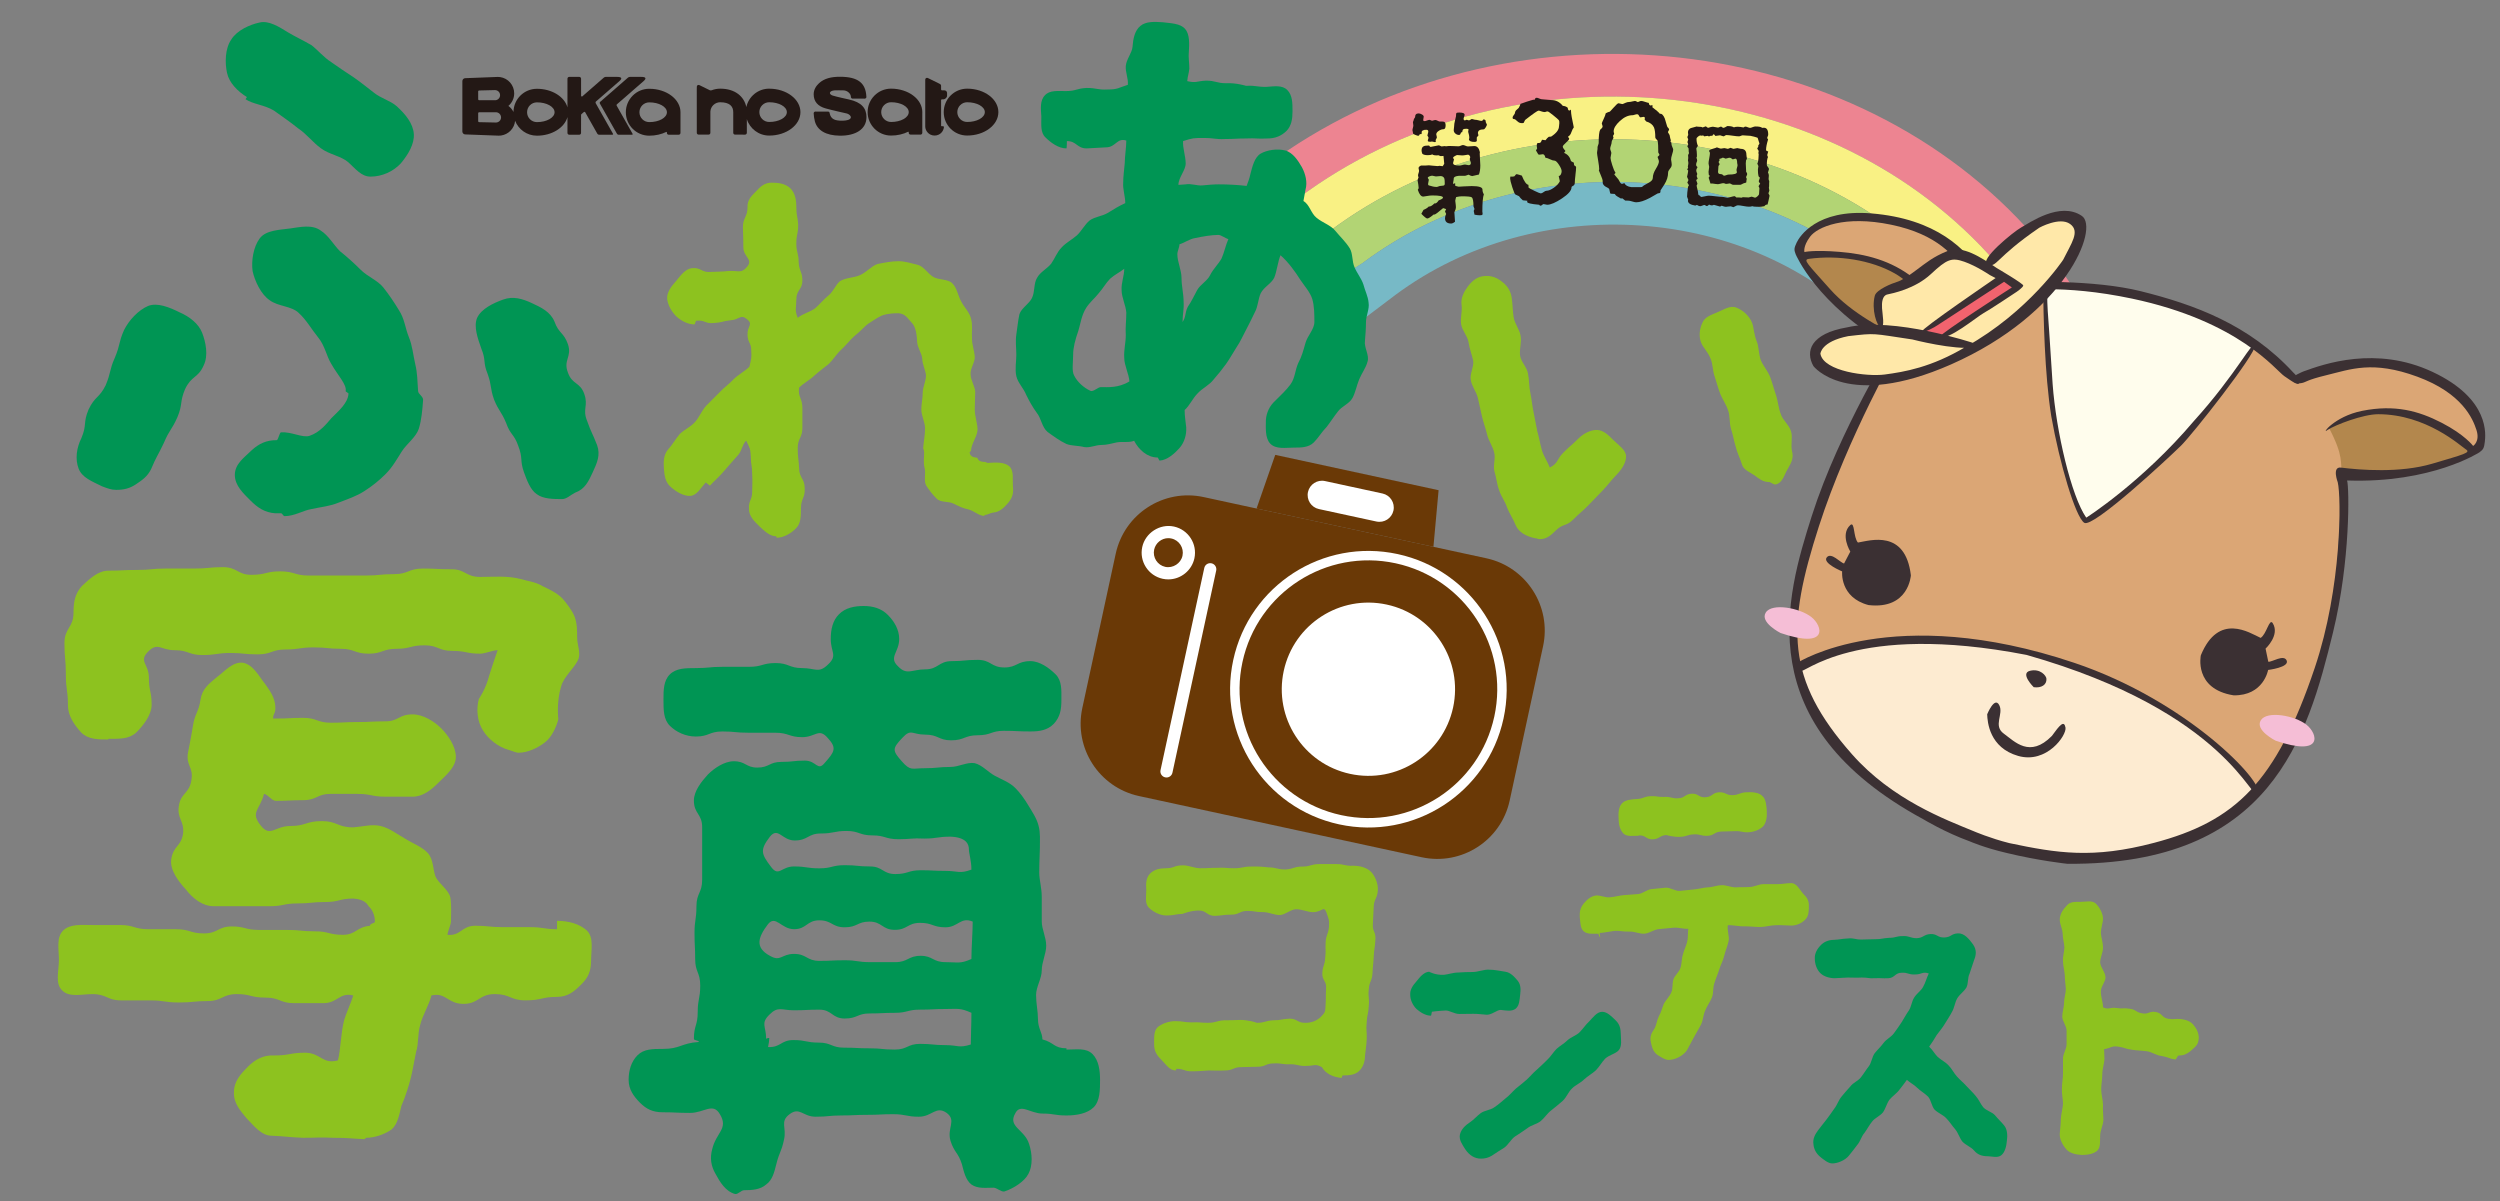 <?xml version="1.0" encoding="UTF-8"?>
<svg id="lay1" xmlns="http://www.w3.org/2000/svg" version="1.1" viewBox="0 0 306 147">
  <rect x="0" y="0" width="306" height="147" fill="#808080" stroke="none"/>
  <!-- Generator: Adobe Illustrator 29.4.0, SVG Export Plug-In . SVG Version: 2.1.0 Build 152)  -->
  <defs>
    <style>
      .st0 {
        fill: #009554;
      }

      .st1 {
        fill: #231815;
      }

      .st2 {
        fill: #6a3906;
      }

      .st3 {
        fill: #fffded;
      }

      .st4 {
        fill: #fff;
      }

      .st5 {
        fill: #fdebd1;
      }

      .st6 {
        fill: #dba675;
      }

      .st7 {
        fill: #ed8491;
      }

      .st8 {
        fill: #b3874d;
      }

      .st9 {
        fill: #f9f184;
      }

      .st10 {
        fill: #77b9c6;
      }

      .st11 {
        fill: #f5bed6;
      }

      .st12 {
        fill: #3b3033;
      }

      .st13 {
        fill: #ffe8a9;
      }

      .st14 {
        fill: #b2d474;
      }

      .st15 {
        fill: #f2636e;
      }

      .st16 {
        fill: #8dc21f;
      }
    </style>
  </defs>
  <g>
    <path class="st7" d="M242.415,30.08c13.691,14.19,17.134,32.989,11.025,49.53l6.282-.13c5.845-17.774,1.812-37.65-12.777-52.766C223.715,2.652,182.547-.23,154.99,20.271l3.943,3.965c25.019-18.617,62.394-15.999,83.482,5.844Z"/>
    <path class="st9" d="M162.878,28.199c22.479-16.725,56.062-14.373,75.007,5.257,12.796,13.26,15.629,31.006,9.196,46.284l6.359-.131c6.109-16.54,2.666-35.34-11.025-49.53-21.088-21.843-58.462-24.461-83.482-5.844l1.145,2.873,2.8,1.091h0Z"/>
    <g>
      <line class="st16" x1="165.091" y1="33.276" x2="165.091" y2="33.275"/>
      <path class="st14" d="M237.885,33.456c-18.945-19.63-52.528-21.982-75.007-5.257h0s.041.042.041.042l-.642,2.438-.37,1.414,2.96,1.333.866-.551,1.144-.732s0,0,.002-.001l-.012-.011c19.938-14.8,49.691-12.703,66.487,4.695,11.913,12.341,14.092,29.067,7.254,43.048l6.472-.134c6.433-15.279,3.601-33.024-9.196-46.284Z"/>
    </g>
    <path class="st10" d="M233.354,36.826c-16.809-17.41-46.593-19.499-66.53-4.664,0,.001-.002.001-.002.001l-1.145.73-.866.551-2.266,1.447,1.048,6.654,7.172-5.422c17.401-12.942,43.393-11.124,58.056,4.071,11.047,11.441,12.511,27.202,5.131,39.817l6.657-.138c6.838-13.981,4.659-30.707-7.254-43.048Z"/>
  </g>
  <g>
    <path class="st1" d="M118.38,10.852c-1.581,0-2.867,1.285-2.867,2.872s1.283,2.87,2.867,2.866c2.111.004,3.821-1.279,3.821-2.866s-1.707-2.873-3.821-2.872ZM118.383,14.929c-.667.003-1.208-.539-1.209-1.204,0-.669.543-1.21,1.207-1.21,1.193,0,2.163.539,2.163,1.209-.003.669-.969,1.208-2.16,1.205Z"/>
    <path class="st1" d="M103.918,12.177c-.205-.047-1.451-.311-1.99-.477-.492-.151-.507-.58.253-.643.166-.014.832.003,1.041.003.489,0,.926.402.926.79.012.04.018.072.025.113.032.053.083.096.143.11h1.467c.013.004.032.004.045.006.019-.001.038-.003.054-.006.084-.021.148-.087.163-.172,0-.035-.002-.067-.004-.101-.085-1.602-.979-2.403-3.219-2.403-1.059-.002-1.918.192-2.567.784-.376.344-.661.806-.661,1.358,0,.908.528,1.466,1.441,1.725.851.239,2.436.586,2.605.627.37.088.834.559.179.786-.344.119-.97.119-1.311.061-.267-.048-.809-.138-.952-.849.002-.004.002-.01.002-.015-.002-.032-.01-.063-.017-.088-.03-.066-.091-.115-.162-.129h-.078s-1.453.001-1.453.001c-.013-.002-.021-.005-.036-.004-.012,0-.026-.001-.039.004-.099.016-.173.103-.178.203,0,.012,0,.027.001.041.013.276.062.66.153.983.307,1.055,1.315,1.71,3.074,1.723,1.873.015,3.234-.766,3.234-2.273-.001-1.106-.617-1.818-2.136-2.157Z"/>
    <path class="st1" d="M72.91,12.623c-.011-.026-.015-.047-.017-.075.002-.045.017-.088.046-.116l2.862-2.49c.389-.336.32-.531-.28-.531h-1.383c-.07,0-.17.038-.223.083l-2.66,2.32c-.055.019-.112-.014-.129-.068l-.003-2.116c0-.12-.101-.219-.22-.219h-1.226c-.119,0-.219.099-.22.217v3.514c-.365-1.303-1.898-2.274-3.736-2.274-1.575,0-2.857,1.265-2.87,2.837-.147-.298-.36-.547-.624-.741.433-.37.711-.921.711-1.535,0-1.018-.754-1.859-1.73-1.995-.095-.012-.189-.021-.284-.018-.011,0-3.996.154-3.996.154-.183.011-.336.169-.334.355l-.002,6.175c.002.185.151.345.339.353,0,0,4.102.156,4.11.153.097.002.19-.005.283-.017.918-.13,1.636-.871,1.725-1.799.42,1.062,1.456,1.819,2.671,1.819,1.838.001,3.37-.974,3.737-2.274v1.939c0,.119.1.216.218.219h1.227c.122-.001.22-.103.218-.22l.004-2.197c-.003-.035.013-.072.035-.093l.321-.282c.048-.027.119-.014.143.03l1.5,2.652c.035.057.117.108.188.108l1.659.002c.043,0,.094-.059.065-.111l-2.126-3.758ZM58.528,11.176c.001-.052.051-.1.107-.101l1.949-.049c.345,0,.627.276.625.623-.001.318-.238.58-.549.618h-2.026c-.054,0-.105-.054-.104-.11l-.002-.98ZM60.7,14.998l-2.063-.046c-.055.001-.107-.054-.108-.111v-.995c0-.053.051-.107.105-.107h2.068c.345,0,.628.292.628.635-.001.345-.285.624-.631.624ZM65.721,14.947c-.669,0-1.21-.545-1.207-1.209,0-.667.536-1.21,1.207-1.21,1.189-.002,2.157.54,2.159,1.21-.002.666-.97,1.209-2.159,1.209Z"/>
    <path class="st1" d="M75.481,12.927c-.036-.04-.025-.11.016-.147l3.264-2.839c.387-.336.319-.531-.279-.53h-1.388c-.066-.001-.168.037-.222.082l-3.423,2.985c-.027.028-.044.07-.048.115.002.026.006.054.021.077l2.1,3.714c.033.059.122.109.185.11h1.661c.042-.002.096-.059.064-.11l-1.953-3.455Z"/>
    <path class="st1" d="M79.471,10.865c-1.581-.003-2.867,1.287-2.869,2.873,0,1.586,1.285,2.87,2.87,2.87.769,0,1.493-.173,2.095-.465.027-.017.059.022.059.052l.002.078c0,.119.099.219.217.216h1.227c.121.002.219-.1.219-.216v-2.444c.001-.028.001-.058.001-.09.001-1.589-1.711-2.876-3.822-2.873ZM79.473,14.945c-.669.002-1.207-.54-1.207-1.206,0-.67.538-1.21,1.207-1.21,1.191,0,2.158.54,2.158,1.21s-.967,1.209-2.158,1.206Z"/>
    <path class="st1" d="M109.066,10.85c-1.581.001-2.868,1.287-2.868,2.873s1.285,2.87,2.87,2.87c.772,0,1.5-.173,2.097-.471.02-.016.06.026.063.052l-.003.08c-.002.122.098.22.216.219l1.23.005c.12,0,.217-.1.217-.224v-2.438c.003-.032.003-.061.003-.091,0-1.59-1.713-2.873-3.826-2.875ZM109.069,14.931c-.667-.003-1.207-.541-1.209-1.208.002-.667.541-1.209,1.207-1.209,1.198,0,2.163.54,2.163,1.209s-.965,1.208-2.16,1.208Z"/>
    <path class="st1" d="M115.433,15.449h-.028s-.159,0-.159,0c-.025,0-.056-.037-.055-.063v-.769s0-2.358,0-2.358c-.002-.054.048-.106.102-.104h.198c.162,0,.431-.187.431-.441v-.334c0-.188-.159-.321-.337-.324l-.292.003c-.054,0-.104-.056-.103-.11v-.424c0-.138-.031-.19-.208-.281l-1.422-.699c-.03-.014-.063-.019-.094-.019-.12,0-.215.096-.215.23v5.747c.016.423.275.793.641.975.153.075.326.117.507.115.179,0,.349-.039.504-.115.104-.052.201-.119.286-.197.19-.185.319-.433.35-.711l.004-.011c0-.062-.048-.111-.112-.111Z"/>
    <path class="st1" d="M94.15,10.852c-1.371-.001-2.515.962-2.802,2.252-.261-1.29-1.367-2.252-3.193-2.252-.365-.001-.728.07-1.048.198-.077.032-.171.016-.24-.012l-1.27-.624c-.032-.012-.063-.021-.095-.02-.119-.001-.21.095-.213.229v.201c-.002.012-.004.018-.005.025l.003,5.406c-.002.125.099.221.22.221h1.225c.119.001.218-.098.218-.22v-2.593c.03-.64.56-1.148,1.204-1.147,1.194,0,1.597.539,1.594,1.209v2.531c0,.124.097.219.222.22l1.224.004c.122-.002.219-.1.22-.225v-1.671c.363,1.163,1.454,2.011,2.735,2.011,2.11,0,3.824-1.283,3.825-2.868-.001-1.59-1.715-2.873-3.825-2.873ZM94.15,14.929c-.664.003-1.205-.539-1.206-1.205,0-.667.539-1.209,1.206-1.209,1.193,0,2.16.539,2.16,1.21.002.667-.967,1.204-2.16,1.204Z"/>
  </g>
  <path class="st0" d="M22.659,47.612c-.694,1.652-.258,1.826-.955,3.478-.697,1.566-.958,1.479-1.652,3.132-.783,1.65-.869,1.563-1.566,3.214-.433.871-1.043,1.305-1.823,1.825-.785.523-1.479.697-2.436.697-.61,0-1.044-.174-1.739-.434-1.217-.608-2.433-1.043-2.869-2.174-.434-1.132-.261-2.522.349-3.738.695-1.652.176-1.827.869-3.479.783-1.651,1.305-1.389,2.087-2.955.695-1.652.435-1.827,1.131-3.39.695-1.652.435-1.827,1.13-3.391.609-1.217,1.739-2.433,2.957-2.956,1.129-.435,2.608.174,3.826.781,1.215.522,2.347,1.392,2.779,2.522.437,1.13.783,2.781.175,3.998-.696,1.567-1.477,1.219-2.26,2.87ZM49.087,19.967c-.955,1.044-2.347,1.651-3.736,1.651-1.131,0-1.827-.956-2.697-1.739-.869-.78-2.347-.955-3.389-1.739-.956-.696-1.738-1.738-2.782-2.435-.956-.781-2-1.477-2.957-2.173-1.13-.695-2.608-.782-3.476-1.392l.173-.258c-1.131-.697-2.173-1.74-2.435-2.957-.262-1.216-.262-2.956.521-4.087.696-1.128,2.26-1.826,3.479-2.086,1.13-.261,2.347.52,3.478,1.217.867.52,1.825.957,2.868,1.565.783.609,1.479,1.478,2.434,2.087.869.607,1.739,1.216,2.694,1.825.871.608,1.742,1.305,2.523,1.913.87.696,1.998.955,2.783,1.652,1.041.957,1.995,2.084,2.084,3.39.087,1.216-.696,2.521-1.566,3.564ZM51.261,52.482c-.346,1.043-1.477,1.827-2.086,2.781-.606.955-1.13,1.913-1.998,2.783-.784.781-1.652,1.478-2.609,2.084-.955.61-2,.958-3.13,1.394-1.044.434-2.087.52-3.304.781-1.043.177-2.086.87-3.303.87-.176,0-.261-.349-.436-.349h-.695c-1.305-.088-2.173-.693-3.043-1.562-.868-.871-1.914-1.828-1.914-3.129,0-1.394,1.219-2.176,2.087-3.045.87-.781,1.738-1.216,3.043-1.216.172,0,.348-.959.521-.959,1.304-.083,2.608.697,3.478.436,1.303-.436,2.087-1.478,2.694-2.173.871-.871,2-1.826,2.086-2.957.087-.088-.346-.262-.346-.347.174-.785-.957-1.916-1.739-3.305-.609-.957-.783-2.258-1.651-3.302-.784-.957-1.391-2.087-2.347-2.957-.872-.869-2.524-.78-3.565-1.565-1.044-.695-1.825-2.346-2.086-3.563-.174-1.217.085-2.956.869-4,.782-1.043,2.52-1.043,3.738-1.219,1.219-.173,2.695-.52,3.739.264.956.604,1.562,1.738,2.347,2.52.869.693,1.738,1.477,2.52,2.259.871.87,2.085,1.304,2.782,2.175.695.869,1.392,1.912,1.911,2.781.697,1.042.784,2.26,1.22,3.305.434,1.044.52,2.175.781,3.302.262,1.043.261,2.087.349,3.305,0,.347.694.696.609,1.131-.087,1.128-.175,2.348-.523,3.478ZM72.561,57.785c-.522,1.13-.955,2.085-2.173,2.52-.522.261-1.045.782-1.564.782-1.046,0-2.349,0-3.132-.609-.782-.52-1.216-1.739-1.566-2.693-.519-1.479-.087-1.651-.694-3.217-.521-1.478-.956-1.306-1.477-2.783-.612-1.478-.87-1.39-1.48-2.87-.52-1.477-.259-1.65-.782-3.129-.608-1.478-.174-1.651-.782-3.129-.432-1.216-.956-2.694-.518-3.736.518-1.135,1.998-1.828,3.216-2.263,1.217-.435,2.347-.088,3.476.435,1.129.522,2.26,1.044,2.781,2.26.522,1.478,1.129,1.303,1.652,2.782.52,1.563-.609,1.913,0,3.479.52,1.477,1.479,1.128,1.999,2.606.521,1.479-.26,1.825.349,3.305.521,1.478.606,1.389,1.217,2.954.437,1.219,0,2.175-.522,3.306Z"/>
  <path class="st16" d="M123.408,61.547c-.51.571-1.024,1.141-1.878,1.195-.341.057-.682.284-.965.284-.059,0-.059.115-.115.115-.626,0-1.252-.627-1.933-.796-.627-.114-1.194-.399-1.764-.683-.625-.342-1.592-.114-2.103-.625-.456-.455-.967-1.08-1.308-1.651-.284-.566,0-1.421-.17-2.105-.173-.624-.057-1.248-.058-1.933,0-.226-.115-.398-.115-.512.059-.797.23-1.591.229-2.389,0-.796-.454-1.535-.456-2.332.002-.682.17-1.366.17-2.047.001-.682.4-1.424.4-2.106-.056-.683-.455-1.366-.456-2.048-.057-.682-.57-1.306-.627-2.048-.056-1.309-.281-1.991-.683-2.388-.452-.456-.736-1.081-1.591-1.137-.454-.001-1.25-.001-2.046.282-.513.23-1.083.625-1.707,1.026-.399.283-.911.91-1.707,1.534-.512.455-.967,1.081-1.592,1.651-.511.454-.91,1.139-1.481,1.704-.569.457-1.193.912-1.763,1.424-.509.511-1.306.911-1.875,1.481-.17,1.192.398,1.249.397,2.501q0,1.196,0,2.445c0,1.197-.57,1.252-.57,2.447,0,1.252.114,1.252.171,2.444,0,1.254.684,1.254.684,2.503.057,1.196-.457,1.196-.457,2.448,0,.854,0,1.818-.569,2.388-.568.627-1.533,1.195-2.386,1.196-.058,0-.059-.17-.059-.17-.853,0-1.535-.743-2.105-1.253-.567-.568-1.25-1.194-1.25-2.103-.058-1.024.398-1.081.397-2.107.001-1.08.058-1.08,0-2.16.001-1.08-.169-1.08-.169-2.162-.058-1.023-.114-.968-.568-1.934-.568.627-.512,1.309-1.081,1.876-.627.683-1.138,1.31-1.649,1.878-.627.74-1.307,1.31-1.708,1.764l-.511-.395c-.57.624-1.081,1.59-1.878,1.646-.795.059-1.765-.511-2.388-1.081-.682-.565-.798-1.421-.854-2.273-.056-.798-.056-1.65.513-2.333.454-.457.853-1.194,1.421-1.878.514-.51,1.308-.85,1.878-1.477.51-.569.798-1.366,1.364-1.991.511-.513,1.08-1.083,1.649-1.65.511-.567,1.194-1.025,1.706-1.593.567-.568,1.367-.966,1.934-1.534.227-.969.284-1.026.227-1.992,0-.968-.455-.968-.455-1.934-.056-1.025.74-1.251-.056-1.877-.798-.682-.967.057-1.989.114-1.083.113-1.028.285-2.108.342-1.023.114-1.079-.399-2.103-.287-.114.003-.17.457-.227.457-.855,0-1.649-.455-2.219-.965-.57-.571-1.023-1.31-1.137-2.163-.057-.853.568-1.592,1.078-2.163.514-.627,1.139-1.535,1.992-1.594,1.08-.112,1.141.571,2.276.457,1.136-.057,1.136,0,2.218-.115,1.136-.057,1.537.342,2.217-.512.798-.91-.454-1.193-.454-2.389q0-1.251-.056-2.445c0-1.195.568-1.253.568-2.446-.058-.853.455-1.366,1.024-1.934.568-.628,1.079-1.081,1.933-1.08.854-.001,1.649.112,2.277.682.567.567.737,1.363.738,2.275,0,1.136.171,1.137.228,2.217,0,1.139-.229,1.139-.229,2.275s.286,1.139.286,2.278c.057,1.136.456,1.136.455,2.273.001,1.08-.74,1.139-.738,2.275-.002,1.08-.23,1.252.169,2.276.57-.513,1.592-.739,2.161-1.196.568-.509,1.024-1.08,1.593-1.536.627-.512.908-1.362,1.421-1.762.739-.455,1.706-.398,2.446-.739.796-.341,1.421-1.136,2.16-1.366.854-.172,1.765-.341,2.56-.34.795-.001,1.649.282,2.387.455.743.225,1.198,1.08,1.878,1.479.684.397,1.822.226,2.335.796.568.567.681,1.535,1.08,2.22.341.68,1.022,1.308,1.193,2.103.227.739.058,1.592.115,2.443.001.741.283,1.424.34,2.164.056.683-.568,1.478-.511,2.161,0,.739.511,1.42.568,2.163-.001.68-.057,1.421-.057,2.158,0,.854.342,1.708.342,2.503-.056.855-.74,1.652-.797,2.505,0,.113-.171.227-.171.227.057.739.856.624.911.681.113.058.056.513.967.513.113,0,.283.172.454.111.853-.054,1.878-.111,2.503.402.627.568.398,1.592.455,2.446.114.85-.056,1.422-.569,2.045Z"/>
  <path class="st0" d="M167.196,39.411c0,.828-.066,1.53-.125,2.299-.129.827.569,1.783.316,2.55-.192.765-.704,1.403-1.021,2.17-.318.765-.448,1.594-.829,2.296-.383.701-1.34,1.019-1.788,1.658-.51.636-.892,1.275-1.403,1.914-.575.575-.957,1.275-1.531,1.849-.639.638-1.532.638-2.426.64-.958-.003-2.233.255-2.934-.512-.638-.702-.511-1.979-.511-2.872.064-.894.449-1.723,1.151-2.359.636-.638,1.337-1.277,1.849-1.979.574-.765.574-1.786.957-2.616.447-.827.638-1.594.893-2.488.254-.892,1.086-1.658,1.086-2.551s0-1.916-.257-2.808c-.256-.829-.956-1.596-1.467-2.359-.638-1.022-1.531-2.233-2.425-3.002-.317.769-.447,1.98-.763,2.745-.321.701-1.277,1.147-1.658,1.914-.322.702-.321,1.594-.705,2.297-.381.765-.699,1.468-1.084,2.169-.382.702-.701,1.467-1.146,2.105-.447.702-.83,1.405-1.278,2.039-.51.704-1.021,1.343-1.533,1.918-.507.699-1.398,1.084-1.973,1.72-.637.639-.956,1.469-1.591,2.042,0,.766.124,1.404.192,2.107.061.958-.256,1.914-.829,2.552-.573.636-1.464,1.466-2.423,1.53-.061,0-.192-.384-.253-.382-1.275,0-2.297-.955-2.871-2.044-.636.258-1.401.067-2.105.192-.638.13-1.212.321-1.911.321-.705,0-1.406.381-2.106.254-.704-.19-1.532-.127-2.171-.382-.829-.386-1.595-.959-2.297-1.467-.701-.576-.763-1.66-1.338-2.363-.511-.699-.893-1.401-1.275-2.169-.321-.827-1.021-1.466-1.214-2.297-.19-.891.001-1.784,0-2.612.001-.832-.127-1.661.001-2.49.126-.764.191-1.659.381-2.488.256-.766,1.212-1.277,1.532-1.977.382-.765.19-1.788.637-2.489.384-.701,1.212-1.084,1.722-1.722.449-.639.704-1.404,1.277-1.979.511-.573,1.278-.958,1.851-1.466.576-.513.958-1.341,1.595-1.852.638-.445,1.532-.509,2.169-.891.704-.447,1.469-.894,2.17-1.214,0-.829-.319-1.723-.255-2.488,0-.828.129-1.594.192-2.426,0-.764.19-1.975.19-2.741-1.149-.383-1.276.829-2.488.829q-1.15.062-2.36.129c-1.213,0-1.213-.896-2.424-.896,0,0,0,.896-.066.896-.956,0-1.912-.703-2.552-1.341-.637-.576-.508-1.597-.509-2.552-.064-.956-.191-1.979.446-2.617.575-.637,1.594-.508,2.552-.508,1.277,0,1.275-.321,2.551-.382,1.276-.002,1.276.253,2.552.19,1.276-.001,1.276-.193,2.488-.575.064-.828-.318-1.532-.254-2.297.064-.828.764-1.594.827-2.359.066-.956.258-1.977.959-2.551.7-.575,1.722-.513,2.742-.449.955.127,2.166.127,2.739.829.573.638.511,1.85.447,2.871-.064.574.064,1.277.064,1.977-.064.638-.192.831-.257,1.531,1.149.256,1.083,0,2.295-.063,1.212,0,1.275.319,2.487.319,1.211-.063,2.423.319,2.423.319,1.213-.064,1.213.129,2.424.129,1.022-.063,1.979-.256,2.618.382.638.639.638,1.597.638,2.615,0,.958-.129,1.724-.703,2.361-.638.639-1.405.956-2.364.956-1.337.066-1.338-.062-2.614,0-1.275,0-1.273.066-2.551.066-1.275.063-1.275-.127-2.616-.125-1.274-.003-1.337-.003-2.547.379-.063.828.317,1.85.319,2.745-.002.828-.89,1.722-.89,2.613.126.002.764-.063.887-.063.702-.126,1.403.193,2.042.128.699-.063,1.337-.128,1.975-.128,1.148,0,2.359.063,3.445.191.125-.319.384-1.019.448-1.401.253-.957.508-2.106,1.274-2.553.766-.445,2.042-.636,2.998-.383.96.255,1.596,1.275,2.043,2.04.446.832.7,1.853.446,2.745-.129.575-.127.829-.255,1.403.765.446.894,1.469,1.596,2.043.768.638,1.723.891,2.297,1.593.572.703,1.276,1.341,1.785,2.169.384.64.255,1.598.573,2.298.322.765.83,1.341,1.087,2.107.194.763.574,1.467.637,2.233.128.766-.319,1.594-.319,2.36ZM137.607,43.813c-.066-.958.19-1.851.19-2.808-.064-.891.064-1.787.064-2.744-.064-.894-.575-1.85-.575-2.741-.063-.895.321-1.725.321-2.618-.575.446-1.151.702-1.726,1.212-.509.511-.89,1.212-1.403,1.786-.445.575-1.083,1.086-1.531,1.786-.571.894-.702,1.98-.957,2.808-.38,1.083-.638,2.042-.638,2.936,0,.956-.19,1.977.13,2.549.381.766,1.146,1.469,1.976,1.853.383.19.959-.512,1.341-.449.764,0,2.105.13,3.444-.701-.064-.896-.636-1.98-.636-2.871ZM149.141,28.754c-.894.003-1.911.193-2.867.384-.7.126-1.274.575-1.911.764,0,.386-.255.831-.255,1.215,0,.956.51,1.914.511,2.934,0,.957.254,1.914.254,2.871.063.955-.127,1.531-.129,2.489.448-.639.258-1.085.638-1.849.444-.64.764-1.341,1.144-2.042.384-.703,1.277-1.152,1.595-1.851.382-.766,1.02-1.34,1.403-2.043.318-.702.51-1.657.828-2.362-.318-.062-.893-.51-1.21-.51Z"/>
  <path class="st16" d="M195.447,52.628c.796,0,1.422.625,2.044,1.251.629.625,1.539,1.195,1.539,1.991,0,.854-.627,1.707-1.251,2.333-.855.91-.798.965-1.652,1.875-.909.911-.852.911-1.763,1.819-.853.855-.91.798-1.818,1.71-.853.853-1.253.452-2.161,1.362-.57.57-1.083,1.026-1.936,1.026-.169,0-.339-.115-.568-.115-1.023-.227-1.993-.68-2.39-1.651-.284-.737-.739-1.363-1.024-2.102-.226-.738-.74-1.366-.967-2.106-.283-.739-.34-1.536-.567-2.275-.227-.74.17-1.649-.058-2.388-.171-.742-.68-1.423-.852-2.163-.171-.738-.457-1.476-.627-2.217-.171-.739-.339-1.481-.509-2.274-.172-.74-.742-1.423-.855-2.162-.172-.741.398-1.65.286-2.388-.175-.798-.458-1.481-.571-2.278-.116-.739-.798-1.422-.91-2.218-.112-.739.169-1.593.058-2.331-.115-.854.285-1.593.737-2.22.515-.682,1.083-1.194,1.936-1.308.911-.114,1.651.17,2.275.683.624.454,1.08,1.136,1.194,1.99.114.796.114,1.592.227,2.33.113.798.74,1.539.85,2.276.174.797-.169,1.651-.056,2.447.116.796.854,1.421.969,2.218.167.797.114,1.592.282,2.332.171.798.227,1.592.4,2.39.169.735.282,1.534.454,2.332.227.738.339,1.536.57,2.331.227.739.68,1.364.963,2.103,1.081-.566.797-.966,1.651-1.82.911-.91.966-.853,1.822-1.705.625-.625,1.478-1.08,2.274-1.08ZM218.88,57.292c-.454.682-.627,1.765-1.479,1.99-.283.115-.627-.284-.91-.284-.684,0-1.196-.398-1.709-.795-.568-.399-1.419-.685-1.589-1.422-.229-.74-.571-1.367-.742-2.106-.226-.739-.34-1.479-.569-2.163-.226-.738-.114-1.534-.341-2.216-.227-.74-.683-1.366-.967-2.048-.284-.74-.455-1.424-.682-2.106-.283-.739-.228-1.592-.512-2.217-.284-.796-.912-1.364-1.138-1.934-.34-.796-.228-1.704.114-2.447.284-.738,1.024-.965,1.821-1.309.853-.337,1.595-.907,2.388-.566.738.284,1.534.966,1.879,1.819.226.568.226,1.422.567,2.275.287.624.228,1.537.513,2.332.283.682.852,1.31,1.138,2.047.285.74.456,1.479.739,2.276.227.74.283,1.534.568,2.276.226.737,1.022,1.306,1.252,2.105.226.738-.059,1.59.114,2.389.226.851-.06,1.421-.457,2.103Z"/>
  <path class="st16" d="M220.971,112.556c-.433.433-1.039.734-1.73.734-.608,0-1.258-.084-1.906-.042-.606,0-1.256.216-1.904.216-.605,0-1.256-.085-1.905-.085-.648.042-1.426-.173-2.034-.131-.13.564.218,1.384.087,1.948-.13.606-.389,1.168-.521,1.731-.127.606-.434,1.122-.607,1.687-.17.562-.43,1.123-.599,1.691-.22.56-.091,1.21-.308,1.772-.215.562-.604,1.037-.822,1.6-.258.565-.258,1.212-.52,1.731-.259.518-.604,1.037-.866,1.557-.303.519-.56,1.081-.866,1.6-.473.696-1.468,1.17-2.245,1.17-.434,0-.91-.347-1.343-.606-.563-.391-.696-.995-.824-1.6-.131-.607.043-1.041.433-1.604.261-.431.304-1.037.562-1.555.262-.434.389-.996.607-1.518.258-.473.69-.865.909-1.385.217-.476.088-1.08.261-1.6.174-.518.736-.908.863-1.427.172-.518.128-1.126.303-1.645.132-.519.391-.994.522-1.557.128-.519.041-.995.128-1.557-.607.042-1.168-.174-1.775-.132-.606.043-1.211.132-1.815.174-.61.042-1.17.52-1.777.561-.603.046-1.251-.299-1.861-.258-.607.042-1.213-.13-1.815-.084-.608.084-1.214.215-1.819.258l.085.562c-.085,0-.212-.476-.258-.476-.649,0-1.343.088-1.778-.302-.43-.393-.386-1.084-.473-1.734-.044-.649.087-1.168.476-1.646.391-.473.867-.906,1.516-.994.562-.044,1.169.304,1.73.216.564-.043,1.123-.216,1.686-.261.565-.043,1.124-.087,1.733-.129.562-.043,1.079-.562,1.644-.606.564-.043,1.124-.13,1.728-.174.565-.041,1.169.433,1.733.392.564-.043,1.125-.129,1.688-.174.564-.043,1.125-.216,1.689-.258.603,0,1.166-.262,1.73-.262.562-.042,1.124.262,1.73.262.567-.043,1.128,0,1.689-.046.565.003,1.124-.345,1.689-.347.604.003,1.167.003,1.728,0,.566.003,1.127-.126,1.692-.126.689,0,1.035.823,1.466,1.296.433.433.696.78.696,1.427,0,.693,0,1.3-.434,1.733ZM215.821,101.132c-.433.433-1.126.693-1.774.734-.866.043-.866-.172-1.688-.13-.868.046-.869,0-1.689.046-.866.043-.819.473-1.646.518-.864.043-.864-.216-1.688-.173-.866.041-.819.258-1.684.302-.822.043-1.688-.216-1.688-.216-.825.043-.823.476-1.645.52-.824.043-.867-.52-1.688-.477-.044,0-.087.044-.129.044-.651,0-1.342.129-1.779-.261-.428-.434-.602-1.127-.601-1.731-.046-.692-.046-1.472.385-1.948.392-.476,1.216-.519,1.862-.561.824-.045.824-.303,1.646-.345.867-.043.866.129,1.687.088.867-.046.867.213,1.733.169.822-.043.78-.519,1.646-.561.819-.046.863.518,1.686.433.821-.041.821-.564,1.644-.607.824-.042.865.389,1.689.347.82-.042.82-.304,1.642-.347.693-.043,1.514,0,1.951.435.473.388.517,1.21.561,1.86.041.695-.044,1.384-.433,1.861Z"/>
  <path class="st16" d="M68.171,112.71c1.369,0,2.735.342,3.673,1.195.855.855.509,2.307.511,3.588,0,1.366-.341,2.137-1.194,2.988-.855.853-1.622,1.537-2.988,1.537-1.879,0-1.879.429-3.844.426-1.875,0-1.875-.769-3.756-.769-1.963,0-1.963,1.198-3.84,1.198-1.965,0-2.135-1.451-3.929-1.027-.257,1.111-1.11,2.474-1.367,3.586-.34,1.111-.17,2.306-.512,3.331-.256,1.196-.427,2.394-.683,3.329-.512,1.965-1.107,3.245-1.107,3.245-.256,1.028-.429,2.222-1.197,2.902-.854.602-2.05,1.028-3.161,1.028,0,0-.084.168-.169.168-1.88-.085-1.88-.168-3.757-.168-1.879-.085-1.878,0-3.758-.002-1.963-.083-1.963-.171-3.842-.253-1.282,0-2.22-1.283-3.075-2.138-.769-.938-1.623-1.877-1.538-3.243,0-1.283.855-2.221,1.709-3.072.855-.855,1.878-1.453,3.245-1.371,1.879.002,1.879-.339,3.842-.339,1.878.084,2.049,1.452,3.928.939.342-1.282.342-3.332.769-4.953.256-.854.854-2.134,1.109-2.989-1.707-.426-1.877.941-3.673.941h-3.584c-1.708,0-1.709-.683-3.5-.683s-1.795-.428-3.501-.428c-1.791.003-1.791.855-3.587.855-1.705,0-1.704.171-3.5.171s-1.792-.257-3.5-.255q-1.793-.002-3.585-.002c-1.709,0-1.709-.769-3.503-.766-1.28,0-2.818.425-3.672-.429-.937-.855-.424-2.391-.424-3.757,0-1.28-.344-2.732.51-3.588.855-.853,2.305-.682,3.586-.682h3.417c1.705,0,1.705.512,3.414.512h3.416c1.707,0,1.709.513,3.415.513s1.707-.853,3.416-.853c1.623,0,1.623.428,3.329.428s1.707,0,3.415-.001c1.708.001,1.708.171,3.416.171,1.707-.003,1.705.426,3.415.426,1.623,0,1.623-.938,3.329-1.109,0-.341.599-.257.599-.51,0-1.199-.684-1.796-.77-1.881-.085-.085-.34-.855-1.878-.937-1.707-.002-1.707.421-3.415.424-1.705-.003-1.705.171-3.415.171s-1.706.342-3.415.342-1.707,0-3.416.002q-1.709-.002-3.415-.002c-1.367,0-2.561-.939-3.415-2.049-.94-1.025-1.966-2.391-1.793-3.672.255-1.708,1.195-1.537,1.451-3.159.171-1.623-.769-1.796-.513-3.417.256-1.621,1.282-1.451,1.537-3.158.259-1.623-.682-1.709-.428-3.331,0,0,.344-1.621.601-3.242.255-1.625.682-1.625.938-3.248.17-1.282,1.026-1.964,1.964-2.732.94-.682,1.964-1.963,3.244-1.792,1.282.257,1.966,1.707,2.733,2.646.683.941,1.365,1.964,1.194,3.246-.083.426-.256.426-.256.938h.341c1.71,0,1.71-.086,3.332-.086,1.707,0,1.707.598,3.416.598,1.622,0,1.621-.085,3.329-.085,1.622,0,1.623-.085,3.331-.085,1.621,0,1.621-.853,3.329-.853,1.281,0,2.647.853,3.502,1.706.853.855,1.793,2.221,1.793,3.501s-1.282,2.305-2.135,3.16c-.852.851-1.878,1.708-3.159,1.708h-3.329c-1.709,0-1.708-.342-3.415-.342h-3.331c-1.622,0-1.623.769-3.329.769-1.621,0-1.621.084-3.331.084-.512.003-.937-.769-1.452-.853-.512,1.964-1.707,2.221-.426,3.842,1.196,1.536,1.707.087,3.672.087,1.879,0,1.878-.599,3.842-.597,1.879,0,1.878.766,3.842.766,1.111-.083,2.306-.425,3.332-.169,1.11.254,2.048,1.022,2.988,1.537.938.596,2.134,1.023,2.817,1.792.686.769.597,2.049.939,2.904.426.853,1.537,1.536,1.794,2.477.17.938.085,2.047.085,2.989,0,.337-.427,1.279-.427,1.619,1.623.171,1.707-1.106,3.416-1.109,1.621,0,1.62.171,3.327.171h3.331c1.708,0,1.707.254,3.329.254v-1.024ZM13.268,90.512c-1.281,0-2.475,0-3.328-.854-.855-.939-1.624-2.05-1.624-3.329,0-1.877-.256-1.877-.255-3.757,0-1.965-.172-1.965-.172-3.842.001-1.88,1.11-1.88,1.11-3.758,0-1.28.172-2.306,1.025-3.245.938-.853,1.964-1.877,3.244-1.877,1.71,0,1.71-.088,3.502-.088s1.793-.169,3.5-.171q1.794.001,3.501.001c1.794,0,1.794-.171,3.501-.172,1.794.001,1.796.939,3.501.939,1.791,0,1.792-.425,3.5-.425,1.793,0,1.791.513,3.499.513h7.002c1.709,0,1.709-.173,3.5-.173,1.711,0,1.711-.682,3.502-.682,1.706,0,1.706.087,3.501.087,1.706,0,1.706.938,3.501.938,1.707,0,3.332-.169,4.954.257.853.255,1.791.341,2.648.853.851.426,1.704.769,2.474,1.537.512.598,1.11,1.366,1.449,2.136.344.854.341,1.791.342,2.646.002.853.43,1.793.174,2.562-.343,1.026-1.794,2.136-2.136,3.415-.598,1.964-.343,3.929-.343,4.015-.255,1.026-.854,2.218-1.621,2.815-.854.685-2.135,1.282-3.245,1.282-.342,0-.853-.257-1.196-.341-1.279-.341-2.561-1.367-3.159-2.39-.682-1.026-.853-2.563-.511-3.843,0,0,.855-1.196,1.282-2.903.256-.853.679-2.049,1.024-3.075-.599.002-1.537.428-2.135.428-1.707,0-1.707-.341-3.415-.341s-1.709-.682-3.416-.682-1.708.425-3.415.425-1.708.598-3.417.598-1.705-.598-3.414-.598c-1.621,0-1.62-.171-3.331-.171s-1.707.256-3.414.256-1.709.598-3.416.598-1.708-.17-3.331-.17c-1.707,0-1.709.253-3.416.253s-1.704-.593-3.413-.593-2.051-1.026-3.248.169c-1.194,1.196.088,1.536.09,3.159,0,1.707.339,1.708.338,3.329.002,1.283-1.024,2.562-1.878,3.415-.939.856-2.135.77-3.416.77v.087Z"/>
  <path class="st0" d="M130.536,128.47c1.241,0,2.402-.235,3.181.54.774.775.929,2.017.93,3.179,0,1.165-.001,2.562-.774,3.337-.777.775-2.095,1.008-3.337,1.008-1.474,0-1.474-.231-2.947-.234-1.474.003-2.712-1.317-3.335.003-.93,1.628,1.164,1.936,1.707,3.722.39,1.162.468,2.636-.077,3.643-.466.931-1.785,1.784-2.947,2.171-.387.078-.933-.463-1.32-.465-.929.001-1.938.156-2.715-.388-.698-.544-.927-1.551-1.163-2.48-.464-1.474-.929-1.396-1.398-2.872-.463-1.55.776-2.482-.463-3.408-1.319-.933-1.783.462-3.412.462-1.551,0-1.551-.31-3.18-.31-1.552,0-1.552.08-3.102.08-1.629,0-1.628.075-3.18.075s-1.552.154-3.18.154c-1.551,0-1.938-1.24-3.179-.31-1.24.933-.308,1.628-.696,3.181-.314,1.473-.543,1.393-.931,2.947-.234.929-.466,1.937-1.243,2.48-.697.622-1.704.699-2.716.699-.308,0-.775.544-1.083.463-1.165-.31-1.861-1.473-2.404-2.482-.543-.929-.701-1.939-.391-3.024.467-2.017,2.019-2.482.933-4.266-.853-1.473-1.94-.152-3.646-.154-1.706,0-1.706-.078-3.335-.078-1.238,0-2.016-.388-2.791-1.163-.774-.776-1.396-1.629-1.397-2.794,0-1.162.312-2.245,1.089-3.023.773-.776,1.858-.776,3.099-.776,2.173,0,2.173-.697,4.423-.853-.077-.232-.622-.155-.622-.386,0-1.63.466-1.63.466-3.259-.001-1.628.308-1.628.308-3.258s-.619-1.626-.619-3.256c0-1.555-.077-1.555-.08-3.18.003-1.63.235-1.63.235-3.256s.701-1.631.701-3.259q-.001-1.628-.001-3.259,0-1.55.001-3.179c0-1.63-1.012-1.63-1.012-3.256-.001-1.163.931-2.326,1.707-3.18.775-.775,2.014-1.628,3.177-1.628,1.475,0,1.475.774,2.873.774,1.472,0,1.472-.696,2.944-.696,1.476-.001,1.476-.157,2.873-.157,1.472,0,1.551,1.397,2.482.232,1.16-1.316,1.472-1.783.309-3.022-1.085-1.244-1.474-.08-3.104-.079-1.629,0-1.628-.544-3.336-.544h-3.254c-1.628,0-1.628-.154-3.18-.154-1.629,0-1.629.62-3.255.62-1.242,0-2.406-.544-3.181-1.319-.778-.775-.778-1.94-.778-3.18,0-1.164,0-2.326.778-3.103.775-.775,1.939-.775,3.181-.775,1.626,0,1.626-.155,3.255-.155h3.258c1.629,0,1.629-.462,3.255-.462s1.63.617,3.258.617,2.018.696,3.182-.466c1.163-1.085.308-1.474.308-3.099,0-1.163.232-2.252,1.009-3.028.776-.777,1.862-1.007,3.024-1.007s2.171.31,2.947,1.085c.775.775,1.396,1.785,1.398,2.95-.002,1.626-1.321,2.245-.156,3.333,1.086,1.164,1.704.388,3.332.388s1.631-1.008,3.26-1.008c1.548,0,1.548-.154,3.179-.154s1.628.929,3.258.929c1.55,0,1.55-.775,3.181-.775,1.164,0,2.326.853,3.1,1.628.775.777.7,1.939.699,3.103,0,1.24-.156,2.094-.932,2.945-.774.777-1.706.933-2.868.933-1.629,0-1.629-.079-3.255-.079-1.552,0-1.552.543-3.182.543-1.631.001-1.631.62-3.257.62-1.552,0-1.553-.697-3.182-.697s-1.703-.775-2.789.391c-1.244,1.316-1.244,1.547-.077,2.868,1.085,1.241,1.238.85,2.79.853,1.628,0,1.63-.156,3.178-.156,1.012,0,2.02-.619,2.948-.466.933.233,1.631,1.087,2.485,1.551.85.467,1.78.776,2.478,1.474.625.618,1.165,1.395,1.63,2.17.467.777,1.01,1.552,1.241,2.484.232.852.154,1.782.157,2.713,0,.543-.078,1.63-.078,3.025,0,.853.308,1.861.308,2.947v3.025c0,.928.544,1.935.544,2.944,0,1.011-.544,2.018-.544,3.027s-.696,2.018-.696,3.027.233,2.016.233,2.944c0,1.164.542,1.63.542,2.483,1.473.388,1.396,1.089,2.947,1.089v.155ZM94.24,116.99c1.32.775,1.395-.232,2.948-.232s1.55.853,3.101.853,1.552-.075,3.104-.075c1.552-.003,1.552.23,3.102.23h3.1c1.553,0,1.552-.775,3.104-.775,1.472,0,1.471.775,3.025.775s1.783.234,3.177-.387c0-1.319.157-3.337.157-4.576-1.473-.622-1.784.7-3.334.7s-1.555-.544-3.103-.545c-1.552,0-1.552.855-3.101.855s-1.552-1.008-3.105-1.008c-1.472,0-1.472.698-3.023.696-1.553.003-1.553-.851-3.104-.854-1.55,0-1.55,1.086-3.101,1.086s-2.251-1.781-3.18-.619c-1.241,1.629-1.629,2.87.232,3.878ZM113.164,102.642c-1.628-.078-1.628.077-3.181.079-1.628-.002-1.628-.467-3.181-.467-1.628,0-1.629-.544-3.178-.544s-1.551.311-3.179.311c-1.55,0-1.552.853-3.18.853-1.552,0-2.017-1.707-3.025-.465-1.241,1.628-1.086,2.092.156,3.721.929,1.239,1.238-.075,2.789-.075s1.553.23,3.103.23,1.552-.387,3.103-.387,1.553.157,3.104.157,1.552.931,3.1.931,1.553-.467,3.104-.467c1.471,0,1.471.079,3.025.079s1.703.388,3.177-.155c0-1.087-.309-2.019-.309-2.482,0-.545-.232-1.476-2.252-1.552-1.626,0-1.626.232-3.177.232ZM94.162,127.071c.001.234-.075.777-.154,1.086,1.552.078,1.553-.853,3.103-.853s1.547.31,3.101.31,1.551.62,3.101.62,1.553.08,3.103.08,1.553.155,3.105.155,1.55-.699,3.099-.699,1.55.154,3.104.154,1.628.391,3.101-.077c0-1.088.077-2.405.077-3.879-1.395-.619-1.627-.465-3.177-.465s-1.555.077-3.103.077c-1.552.001-1.553.391-3.1.391s-1.554.077-3.106.077c-1.471,0-1.474.62-3.023.62s-1.553-1.086-3.104-1.086-1.55.078-3.101.078-1.94-.543-3.025.544c-1.085,1.085-.387,1.395-.387,2.947,0,0,.231-.156.386-.08Z"/>
  <path class="st16" d="M168.142,110.99q-.049,1.011-.101,2.028c-.099,1.015.407,1.015.303,2.028-.048,1.015-.149,1.015-.201,2.03-.049,1.015-.103,1.015-.15,2.028-.052,1.015-.407,1.015-.458,2.029-.101.965.103,1.015,0,2.028-.051,1.016-.204.964-.252,1.98-.103,1.012.048,1.012.001,2.029-.051,1.013-.104,1.013-.205,2.029-.001.76-.253,1.468-.761,1.925-.507.456-1.216.508-1.978.508-.051,0-.102.304-.151.304-1.017-.101-1.928-.507-2.387-1.319-.861-.457-.912-.153-1.879-.153-1.011.052-1.011-.203-2.026-.203-.964.051-1.013-.152-1.977-.101-1.015,0-1.015.408-1.979.408-1.015.049-1.015,0-2.03.049-.962,0-.962.405-1.977.408-.965.048-.965-.002-1.976,0-1.012.048-1.012.101-1.978.099-1.011.048-1.011-.304-1.972-.304-.053,0-.051.205-.103.205-.76,0-1.213-.764-1.722-1.272-.505-.504-.86-.963-.912-1.723,0-.762-.101-1.725.355-2.231.509-.509,1.469-.812,2.23-.812,1.012,0,1.012.152,2.024.152.961-.051.961.051,1.975.051s1.013-.256,1.977-.307q1.016,0,2.027-.049s.967,0,1.982.356c1.012,0,1.013-.253,1.977-.307,1.013,0,1.012-.151,2.027-.203.966,0,.965.557,1.98.509q1.014,0,1.777-.66c.656-.66.604-.66.656-1.621.051-.965,0-.965.053-1.878.102-.963-.51-1.017-.457-1.928.049-.965.306-.914.352-1.876.105-.913,0-.913.052-1.878.051-.964.305-.913.408-1.877.051-.911,0-.86-.304-1.775-.358-.911-.508-.049-1.674-.049-.61-.002-1.318-.358-2.03-.358-.66,0-1.319.662-1.979.713-.708,0-1.42-.355-1.977-.355-1.22,0-1.017-.153-2.03-.153-.963,0-.963.457-1.979.457-1.01.003-.963.101-1.979.152-1.012,0-1.012-.659-1.973-.659-1.012,0-1.972.405-1.972.405-1.016.049-1.016.203-2.029.203-.759,0-1.623-.457-2.129-.964-.506-.505-.304-1.367-.304-2.179-.051-.762-.053-1.422.455-1.98.508-.507,1.167-.659,1.978-.659,1.012,0,.913-.356,2.077-.356.657,0,1.421.356,2.076.356,1.164,0,1.064-.051,2.077-.051,1.065-.051,1.065.051,2.077.051,1.067,0,1.067-.205,2.081-.205,1.065-.052,2.131.101,2.131.101,1.016.003,1.016.256,2.08.256,1.015-.051,1.015-.357,2.081-.357,1.014,0,1.014-.303,2.079-.303h2.079c1.015,0,1.015.251,2.077.203.761,0,1.626.201,2.181.761.506.559.864,1.471.813,2.232-.051,1.015-.455,1.015-.508,2.029Z"/>
  <path class="st0" d="M185.515,123.466c-.484.358-1.104.231-1.809.15-.445-.037-1.055.586-1.715.589-.528-.036-1.105-.121-1.68-.114-.57.006-1.102.014-1.673.019-.62.005-1.198-.43-1.683-.426-1.013.053-1.675.149-1.675.149-.044.003-.083.486-.128.486-.661.005-1.328-.428-1.772-.818-.447-.441-.762-1.096-.767-1.717-.052-.661.337-1.193.777-1.683.392-.489.869-1.112,1.531-1.164,0,0,.756.435,1.812.379.531-.047,1.102-.276,1.762-.279.574-.054,1.146-.056,1.766-.063.664-.006,1.365-.324,1.984-.284.704-.009,1.368.161,1.986.246.662.079,1.154.65,1.557,1.131.361.481.362,1.012.282,1.675-.084.664-.078,1.322-.555,1.725ZM198.094,128.592c-.392.403-1.141.541-1.621.986-.397.402-.698.979-1.134,1.424-.438.403-1.007.714-1.443,1.12-.439.444-1.054.671-1.49,1.117-.44.402-.652,1.063-1.133,1.511-.436.4-.919.758-1.401,1.16-.483.357-.829.934-1.267,1.293-.481.403-1.185.497-1.668.9-.482.358-1.007.67-1.534,1.027-.484.36-.783.98-1.267,1.338-.525.314-1.05.671-1.535.989-.438.267-.874.36-1.322.362-.79.009-1.456-.425-1.95-1.173-.36-.571-.764-1.137-.636-1.755.123-.623.653-1.157,1.22-1.516.484-.313.876-.8,1.312-1.114.483-.36,1.19-.367,1.672-.723.481-.313.916-.713,1.356-1.074.481-.355.831-.803,1.268-1.204.484-.357.919-.76,1.356-1.115.436-.403.787-.847,1.222-1.205.439-.403.876-.803,1.271-1.204.436-.402.74-.934,1.135-1.335.436-.403.963-.672,1.356-1.073.435-.402,1.095-.583,1.489-.984.436-.449.74-.936,1.138-1.293.478-.487.955-1.202,1.618-1.206.618-.007,1.199.607,1.689,1.087.487.481.581,1.053.589,1.667.006.618.19,1.502-.29,1.99Z"/>
  <path class="st0" d="M244.966,141.398c-.463.377-1.175.126-1.675.126-.67,0-1.215-.167-1.678-.713-.337-.418-1.002-.627-1.424-1.09-.334-.418-.499-1.047-.879-1.508-.378-.42-.669-.919-1.089-1.341-.377-.419-1.007-.628-1.424-1.048-.377-.418-.418-1.174-.8-1.592-.416-.419-.96-.713-1.338-1.09-.418-.416-.839-.585-1.257-.964-.334.46-.589.798-.923,1.216-.334.461-.879.796-1.213,1.215-.337.462-.464,1.09-.797,1.551-.334.418-.961.67-1.298,1.09-.378.458-.629.963-.965,1.424-.377.42-.502,1.047-.881,1.468-.332.462-.711.921-1.047,1.341-.459.543-1.345.922-2.008.922-.507,0-1.05-.465-1.469-.798-.504-.418-.798-.965-.84-1.591-.082-.587.17-1.133.547-1.635.334-.419.668-.881,1.045-1.341.337-.419.63-.88.965-1.343.336-.415.502-1.001.879-1.464.339-.419.713-.839,1.091-1.258.332-.46.963-.667,1.301-1.127.332-.42.628-.924.962-1.345.335-.458.378-1.132.711-1.589.336-.42.756-.798,1.089-1.261.335-.458.923-.713,1.259-1.173.335-.46.669-.921.965-1.384.293-.458.543-.962.876-1.421.297-.462.338-1.09.631-1.55.295-.504.84-.838,1.089-1.3.297-.503.465-1.175.711-1.675-.792-.257-.836.125-1.674.125-.837.041-.838-.252-1.633-.211-.84.002-.84.63-1.633.671-.84.042-.84-.041-1.634,0-.839.042-.839-.085-1.635-.083-.838.042-.838-.002-1.676,0q-.8.042-1.632.083c-.632,0-1.343-.209-1.762-.628-.419-.42-.67-1.088-.67-1.76-.043-.629.292-1.217.711-1.634.378-.419.963-.672,1.594-.672.835-.04.835-.126,1.675-.167.881-.085.881.127,1.717.126.839-.042.839,0,1.714-.042.842,0,.842-.124,1.682-.167.837-.002.835-.213,1.672-.213.839-.041.881.256,1.721.256.836-.043.837-.462,1.676-.507.835-.041.835.463,1.717.419.839-.041.792-.46,1.635-.502.796-.041,1.381.713,1.846,1.341.457.672.415,1.258.122,1.97-.207.545-.338,1.088-.544,1.632-.253.505-.127,1.174-.378,1.678-.295.503-.837.837-1.129,1.338-.294.505-.338,1.133-.631,1.635-.252.503-.587.965-.879,1.467-.291.502-.673.922-1.004,1.383-.293.504-.586.963-.923,1.425.42.378.672.882,1.047,1.256.42.378.965.63,1.34,1.05.378.374.63.921,1.009,1.34.373.418.793.754,1.171,1.174.378.419.8.796,1.133,1.216.375.418.584.963.919,1.38.378.419,1.093.588,1.427.964.376.462.795.839,1.131,1.259.42.499.42,1.295.336,1.882-.043.588-.21,1.384-.672,1.761Z"/>
  <path class="st16" d="M268.088,128.676c-.439.351-.835.525-1.447.525-.088,0-.266.482-.395.482-.875-.131-.697-.262-1.707-.439-.567-.043-1.136-.481-1.751-.568-.61-.087-1.225-.087-1.747-.174-1.006-.13-.877-.263-1.752-.392-.874-.131-.874.173-1.748.307,0,.434.041.654.039,1.136,0,.612-.259,1.269-.259,1.881,0,.656-.132,1.27-.134,1.925.001.612.218,1.27.218,1.882-.041.613.047,1.27.047,1.882-.047.657-.394,1.269-.392,1.883-.046.654.086,1.398-.353,1.836-.437.392-1.181.523-1.836.525q-.045,0-.091-.003c-.698-.041-1.442-.216-1.834-.655-.437-.48-.879-1.271-.834-1.925.046-.613.134-1.223.134-1.839.041-.612.219-1.223.264-1.838,0-.612-.174-1.225-.132-1.881-.001-.612.132-1.223.132-1.838v-1.84c0-.566.437-1.136.437-1.703v-1.708c0-.568-.524-1.139-.526-1.703.001-.571.221-1.143.222-1.709,0-.57.216-1.141.216-1.708-.043-.568-.129-1.137-.129-1.662-.045-.614-.219-1.185-.219-1.708-.045-.612.172-1.18.172-1.705-.041-.612-.217-1.138-.217-1.708-.043-.612-.352-1.137-.352-1.661,0-.7.439-1.311.875-1.751.395-.482,1.007-.436,1.708-.436.659,0,1.356-.222,1.837.216.436.437.832,1.138.874,1.794,0,.57-.26,1.181-.26,1.838.041.528.259,1.139.26,1.754,0,.612-.349,1.223-.349,1.836.04.566.614,1.135.656,1.792.002.568-.616,1.183-.569,1.797-.001.61.261,1.268.261,1.878.701.35.83-.042,1.662.089.788.13.787-.043,1.582.087.828.091.74.439,1.574.571.785.132.828-.305,1.616-.174.835.131.746.697,1.532.831.784.131.784-.046,1.619.043.659.088,1.226.306,1.578.832.392.479.657,1.137.523,1.794-.087.614-.568.918-1.003,1.311Z"/>
  <g>
    <path class="st1" d="M174.769,16.352c.036-.108.054-.193.054-.256,0-.143-.088-.216-.264-.216-.362,0-.542.093-.542.279,0,.145-.006.227-.015.247-.186-.01-.284.042-.295.156l-.108.062c-.052,0-.171-.036-.357-.109-.186-.072-.279-.132-.279-.178,0-.047-.013-.116-.039-.209-.026-.094-.039-.156-.039-.187,0-.072.018-.171.054-.294.036-.124.054-.222.054-.294,0-.042-.008-.104-.023-.187-.015-.083-.023-.145-.023-.185,0-.052.018-.114.054-.187.036-.072.054-.145.054-.216.103-.135.155-.222.155-.263,0-.289.145-.434.434-.434.114,0,.245.041.395.124.15.083.225.176.225.279,0,.041-.011.105-.031.193-.021.088-.031.158-.031.21,0,.093.056.138.171.138.062,0,.16-.025.294-.077.134-.052.232-.078.294-.078.041,0,.098.018.171.054.072.036.129.054.17.054.031,0,.088-.016.171-.047.083-.031.145-.046.186-.046.093,0,.196.031.31.093.114.062.197.093.248.093.299,0,.475.01.526.031.134.052.201.196.201.434,0,.32-.09.481-.271.481s-.364.062-.55.185c-.217.135-.325.284-.325.45,0,.041.012.098.038.17.026.072.039.129.039.171,0,.052-.026.119-.077.201-.052.083-.078.134-.078.155l.031.187-.108.062c-.041,0-.104-.014-.186-.039-.083-.025-.145-.038-.186-.038.01,0-.052.01-.186.031-.093,0-.171-.007-.232-.023-.062-.015-.093-.059-.093-.131,0-.042.016-.099.047-.171.031-.073.046-.125.046-.156,0-.051-.046-.145-.14-.278,0-.052.018-.132.054-.241ZM181.625,23.782c-.124.32-.186,1.038-.186,2.154,0-.052.01.015.031.201.01.072-.011.134-.062.185l-.264.031c-.185,0-.408-.026-.666-.077l-.093-.465.093-.232-.124-.326c0-.629-.073-.996-.217-1.1-.104-.083-.512-.124-1.224-.124-.176,0-.403.031-.682.093-.011.031-.031.104-.062.218-.031.114-.046.19-.046.232,0,.031.02.201.062.51.031.218.026.388-.015.512-.103.248-.155.377-.155.388l.078,1.162c-.011.01-.083.057-.217.14-.093.051-.176.077-.248.077-.506,0-.759-.216-.759-.65,0-.156.046-.331.139-.526-.093-.208-.139-.295-.139-.264,0-.041.046-.149.139-.325-.031-.01-.095-.033-.193-.069-.098-.037-.158-.054-.178-.054-.61.526-.966.79-1.07.79l-.077-.015c-.392.33-.656.496-.79.496-.114,0-.356-.192-.728-.574l.263-.481c.3-.124.517-.263.651-.418.165.041.392-.083.682-.372.166.041.341-.083.527-.372.351-.124.526-.237.526-.341,0-.176-.434-.263-1.301-.263-.197,0-.416.024-.659.069-.242.047-.395.07-.457.07-.269,0-.491-.279-.666-.837l.108-.187c-.011-.237-.057-.567-.14-.991l.124-.341c-.041-.083-.062-.164-.062-.247,0-.063.02-.153.062-.272.041-.119.062-.214.062-.287,0-.041-.011-.098-.031-.17-.021-.072-.031-.124-.031-.155,0-.114.098-.218.294-.31.134.011.3.011.496,0,.237-.021.397-.031.48-.031.062,0,.217.016.465.047.248.031.434.046.558.046.114,0,.201-.01.263-.031l.403.047.186-.294-.093-.962c-.052,0-.124.006-.217.016-.072.01-.129.01-.171,0-.062-.01-.119-.041-.17-.093-.434.031-.703-.006-.806-.109-.124.062-.305.093-.542.093-.331,0-.558-.057-.682-.171-.062-.154-.093-.289-.093-.403,0-.258.082-.429.248-.512.103-.062.305-.093.604-.093.083,0,.14.047.17.14l.108.031c-.031,0,.3-.067.992-.201l.326.14c.01,0,.098-.01.263-.031.103-.021.191-.016.263.015.217-.041.475-.051.775-.031.506.021.764.031.775.031.072,0,.165-.025.279-.077.114-.052.201-.078.263-.078.072,0,.173.028.302.085.129.057.23.085.302.085.114,0,.258-.007.434-.024.175-.015.295-.023.357-.023.341,0,.568.253.682.76-.031.031-.031.273,0,.728.032.578.047.873.047.884,0,.434-.057.806-.171,1.115-.506.125-.78.187-.821.187-.093,0-.243-.057-.449-.171-.248.093-.393.14-.434.14h-.759c-.413.041-.62.149-.62.325,0,.093-.015.209-.046.349-.032.14-.047.235-.047.287.011.01.021.016.032.016.051,0,.128-.026.232-.078l.015.325.403.109c.031,0,.242-.012.635-.038.392-.026.717-.039.976-.039.877,0,1.317.14,1.317.419,0,.216.057.413.17.588ZM176.07,22.822c.098-.041.173-.062.225-.062.114-.011.232-.024.357-.04.124-.015.186-.09.186-.224,0-.331-.016-.543-.047-.635-.072-.208-.237-.31-.496-.31-.062,0-.153.007-.271.024-.119.015-.209.022-.271.022-.052,0-.127-.015-.224-.046-.098-.031-.173-.047-.225-.047-.083,0-.193.026-.333.078-.14.052-.21.114-.21.185,0,.031.021.07.062.116.041.047.062.091.062.132,0,.052-.015.135-.046.248-.031.114-.046.2-.046.263,0,.093.036.149.108.17.361.124.677.185.945.185.051,0,.126-.021.224-.062ZM178.069,19.103c-.14.083-.209.145-.209.185,0,.073.036.145.109.218,0,.041-.018.114-.054.216-.036.104-.054.187-.054.248,0,.196.258.294.775.294.083,0,.199-.021.349-.062.15-.041.261-.062.334-.062.051,0,.124.012.217.038.093.026.165.04.217.04.186,0,.279-.088.279-.264,0-.062-.023-.147-.07-.255-.046-.109-.07-.184-.07-.225,0-.031.011-.07.031-.116.021-.047.032-.08.032-.101,0-.072-.029-.145-.085-.216-.057-.073-.122-.109-.194-.109-.031,0-.129.015-.294.047-.166.031-.305.046-.418.046-.062,0-.161-.007-.295-.024-.134-.015-.237-.022-.31-.022-.052,0-.147.041-.287.124ZM181.92,15.082c.052.088.078.142.078.163,0,.073-.049.189-.148.349-.098.161-.183.24-.255.24-.465,0-.698.156-.698.465,0,.011.015.068.046.171.011.083.008.137-.007.163s-.049.054-.101.085c-.052.031-.077.083-.077.155,0,.289.005.403.015.341-.021.104-.119.156-.295.156-.413,0-.641-.099-.682-.295.031-.081.046-.175.046-.278,0-.125-.046-.346-.14-.666,0-.042.008-.09.023-.148.016-.056.024-.095.024-.116,0-.072-.088-.108-.264-.108-.196,0-.325.026-.387.077-.062.052-.104.166-.124.341-.093-.01-.158.044-.194.163-.036.119-.101.178-.193.178-.166,0-.315-.057-.449-.171-.135-.114-.201-.253-.201-.418,0-.052.007-.127.023-.225.016-.099.023-.168.023-.209,0-.218.039-.476.116-.775.078-.3.116-.465.116-.497,0-.226.018-.358.054-.394.036-.036.158-.054.364-.054.424,0,.635.093.635.279,0,.051-.02.131-.062.24-.041.109-.062.188-.062.24,0,.135.056.201.17.201.02,0,.054-.012.101-.038.046-.026.08-.039.101-.039.031,0,.077.014.139.039.062.026.109.038.14.038.051,0,.116-.028.193-.085.078-.057.137-.085.179-.085.041,0,.103.016.186.047.082.031.144.046.185.046.124,0,.269.023.434.07.165.047.284.069.356.069s.134-.033.186-.1c.052-.067.088-.101.109-.101.021,0,.082.037.186.109.02.031.031.057.031.078,0,.114.025.214.077.302Z"/>
    <path class="st1" d="M192.837,21.405c-.054.424-.08.735-.08.937s-.067.332-.201.393c-.135.06-.201.125-.201.191,0,.389-.39.843-1.169,1.36-.779.517-1.383.776-1.813.776-.054,0-.127-.014-.221-.041-.095-.027-.168-.041-.222-.041-.04,0-.098.035-.171.101-.074.067-.138.1-.192.1-.067,0-.127-.04-.181-.12-.981-.081-1.471-.201-1.471-.363,0-.026.014-.067.041-.121l-.564-.06c-.229-.201-.383-.368-.463-.503-.201-.094-.346-.161-.433-.201-.087-.041-.218-.339-.392-.896-.175-.557-.262-.903-.262-1.038,0-.108.006-.194.02-.262.255.014.423,0,.504-.04l.182-.221c.04-.027.074-.041.101-.041.04,0,.141.027.302.08.161.054.268.088.322.101.282.712.55,1.087.806,1.127l.02.342c.04.054.279.185.715.393.436.209.695.313.775.313.094,0,.211-.053.352-.161.142-.107.259-.162.353-.162.255,0,.56-.127.916-.383.356-.255.594-.517.715-.785l-.141-.645c.108.014.201-.061.282-.221.053-.121.08-.242.08-.362,0-.188-.111-.45-.332-.786-.221-.336-.403-.504-.544-.504s-.319-.053-.534-.161c-.215-.108-.41-.174-.584-.201-.054-.282-.161-.423-.323-.423-.014,0-.101.014-.262.04-.12.027-.214.021-.282-.02l-.282-.483.141-.242c-.081-.403-.054-.624.08-.665.201.014.329-.026.383-.12.093-.174.141-.269.141-.283l.423.061c.148-.201.282-.342.403-.423l.282-.02c.644-.416.966-.839.966-1.269,0,.041.014-.088.041-.383.013-.174-.014-.302-.081-.382-.067-.082-.292-.276-.675-.585-.383-.309-.607-.464-.675-.464-.108,0-.215.027-.322.08-.148,0-.302-.03-.463-.09-.161-.06-.269-.09-.323-.09-.12,0-.672.382-1.652,1.148l-.181.362-.141.02c-.215.014-.39-.033-.524-.141-.134-.108-.262-.215-.383-.323l-.262-.06-.04-.161c0-.08.087-.235.262-.463.027-.201.087-.345.181-.433.094-.088.195-.178.302-.272.12-.201.195-.37.221-.504.551-.201,1.068-.368,1.552-.503h.181l.101-.201c.04-.027.094-.041.161-.041.067,0,.167.031.302.091.134.059.235.09.302.09.134,0,.332.017.594.051.262.033.454.049.574.049.564,0,1.034.236,1.41.706.282.027.49.114.625.262-.027.121.02.229.141.322.067,0,.134-.041.201-.121.027.04.04.094.04.161,0,.309.114.98.342,2.014-.094.107-.195.309-.302.604-.08.242-.201.41-.363.503-.013.014-.027.027-.04.041,0,.027.024.064.07.111s.07.09.07.131c0,.094-.13.255-.392.483-.262.229-.393.389-.393.483s.054.201.161.323c.107.121.161.188.161.201,0,.039-.023.077-.07.11-.048.035-.07.064-.07.091l.02.061c.416.174.685.503.806.986.148.094.262.155.342.182l.04.323.201.141.041.1c0,.201-.027.514-.081.937Z"/>
    <path class="st1" d="M204.671,18.887c-.088.276-.131.487-.131.634,0,.054.02.189.06.403.027.175.027.309,0,.403-.027.094-.104.219-.232.373-.128.155-.191.292-.191.413,0,.497-.155.987-.464,1.471-.309.483-.463.718-.463.705,0,.162-.017.262-.05.303-.034.04-.131.067-.292.08-.322.188-.638.37-.947.544-.685.362-1.249.544-1.692.544-.108,0-.269-.033-.483-.1-.215-.068-.376-.101-.484-.101-.242,0-.366-.003-.373-.01-.007-.006-.124-.098-.352-.272l-.182.02c-.403-.214-.624-.362-.664-.442-.041-.082-.081-.121-.121-.121-.336,0-.51-.027-.524-.08-.04-.174-.08-.35-.12-.524-.04-.067-.155-.145-.342-.232-.188-.086-.329-.218-.423-.392-.027-.068-.04-.209-.04-.424,0-.067-.067-.262-.201-.583-.161-.376-.248-.591-.262-.645.027-.027.04-.094.04-.201,0-.174-.043-.52-.13-1.037-.088-.517-.131-.816-.131-.897l.02-.201c.04-.214.054-.376.04-.483,0-.067.024-.157.071-.272.046-.114.07-.198.07-.252,0-.859.06-1.403.181-1.631.027-.026.084-.08.171-.161.087-.08.131-.168.131-.262,0-.041-.017-.098-.051-.172-.033-.073-.05-.131-.05-.17,0-.053.074-.235.222-.544.147-.309.235-.544.261-.706.188-.107.356-.174.504-.201.027-.012.201-.201.524-.564.268-.309.45-.464.544-.464.054,0,.131.017.232.051.101.033.178.051.232.051.067-.014.184-.06.352-.142.168-.08.339-.12.513-.12.081,0,.198-.021.353-.061.155-.041.258-.06.312-.06.067,0,.138.023.211.07.074.047.124.07.151.07.027,0,.084-.023.171-.07.087-.047.171-.07.252-.07.093,0,.248.037.463.111.215.073.37.117.463.13,0,.189.08.297.242.323.121-.067.195-.061.222.021l-.04.18c.47.35.779.618.926.806.228-.04.429.155.604.585.04.094.134.409.282.947.014.053.058.117.131.191.074.074.111.137.111.192,0,.039-.024.098-.071.171-.047.074-.07.131-.07.172l.201.342c.054.309.108.53.161.665-.08.08-.061.174.06.282v.06c0,.147.037.299.111.452.074.156.111.266.111.332,0,.108-.044.299-.131.575ZM202.969,19.451c-.054-.127-.08-.204-.08-.231s.036-.067.111-.121c.074-.053.111-.107.111-.161,0-.041-.024-.091-.07-.152-.047-.059-.07-.11-.07-.151,0-.671-.02-1.121-.061-1.35-.014-.067-.067-.143-.161-.231-.095-.088-.141-.164-.141-.232,0-.55-.054-.959-.161-1.228-.161-.349-.477-.591-.947-.726l-.201-.241c.067-.215.027-.323-.12-.323l-.403.061c-.067-.027-.124-.098-.171-.211-.048-.115-.124-.172-.232-.172-.067,0-.161.02-.282.06-.121.041-.215.061-.282.061-.51,0-1.021.235-1.53.704-.51.471-.766.893-.766,1.269,0,.08.02.168.06.262-.027.135-.074.229-.141.282.013.094.033.162.06.201,0,.068-.037.155-.111.262-.074.108-.111.201-.111.282,0,.121-.03.266-.091.434-.061.168-.091.299-.091.393,0,.067.024.157.071.272.046.114.07.204.07.272,0,.067-.017.164-.051.292-.033.127-.05.225-.05.292,0,.148.07.444.211.886.141.444.258.726.352.847.027.027.041.06.041.101,0,.026-.024.059-.07.1-.048.041-.071.074-.071.101l.504.604c.054.107.114.214.182.321.08.148.167.222.262.222.067,0,.161-.033.282-.101.121.282.41.45.866.504h1.108c.08,0,.147-.007.201-.021.053-.094.302-.255.745-.483.376-.188.564-.395.564-.624,0-.336.124-.706.373-1.109.248-.403.373-.704.373-.906,0-.08-.027-.184-.081-.313Z"/>
    <path class="st1" d="M216.565,23.348l-.109.31.14.294c-.103.507-.186.867-.248,1.085-.166-.01-.295.057-.387.201-.279.052-.486.077-.62.077-.465,0-.749-.025-.852-.077-.124.041-.264.062-.418.062s-.385-.028-.69-.085c-.305-.057-.525-.085-.659-.085-.083,0-.176.031-.279.093-.145.073-.238.119-.279.14l-.31-.109c-.135,0-.258.011-.372.031-.114.021-.191.031-.232.031-.103,0-.279-.046-.527-.138l-.186.108-.759-.216c-.176.103-.372.093-.589-.031-.114.124-.201.185-.263.185-.041,0-.096-.024-.163-.069-.067-.047-.127-.07-.178-.07-.042.011-.119.04-.232.085-.114.047-.201.07-.263.07-.093,0-.222-.052-.387-.156l-.201.078c-.599-.093-.899-.294-.899-.604,0-.031.011-.067.032-.109l-.14-.372c0-.278.041-.697.124-1.254.062-.021.093-.062.093-.124,0-.073-.062-.187-.186-.341l.14-.326-.171-.387c.072-.31.119-.562.14-.759l-.124-.156c.031-.051.062-.103.093-.155.032-.041.026-.098-.015-.171.021-.124.041-.248.062-.372.01-.145-.006-.268-.047-.372.041-.197.047-.429.015-.697.072-.093.109-.176.109-.248,0-.051-.011-.098-.031-.138l-.015-.403-.155-.248.109-.263-.093-.263.093-.341-.109-.279.109-.263c-.021-.114-.032-.218-.032-.31,0-.247.114-.423.341-.526.237-.062.48-.129.729-.201.072.031.191.044.356.038.166-.005.284.023.357.085l.403-.14.263.187c.289-.093.491-.14.604-.14.031,0,.243.036.635.109.197-.083.31-.124.341-.124.041,0,.093.025.155.077.062.052.113.078.155.078.083,0,.238-.072.465-.218.351-.01.625.042.821.156.237-.104.63-.099,1.177.015.072-.072.155-.107.248-.107.051,0,.139.025.263.077.124.052.222.078.294.078.062,0,.163-.028.302-.085.14-.057.256-.085.349-.085.434,0,.707.057.821.171.072-.01.145-.016.217-.016.352,0,.527.279.527.837,0,.063-.021.135-.062.218-.041.083-.062.14-.062.17,0,.062.036.129.109.201-.166.547-.248.976-.248,1.285,0,.094.088.156.263.187l-.124.45.093.247c-.093.187-.14.507-.14.96,0,.063.044.146.132.248.088.104.132.191.132.263l-.124.419c.072.103.108.227.108.372,0,.052-.005.119-.015.201-.01.083-.015.145-.015.185,0,.114.026.206.078.279-.011.052-.015.159-.015.325v.201c0,.166-.011.258-.032.279l.062.387ZM215.247,22.791l.201-.341c-.114-.083-.171-.171-.171-.263,0-.052.021-.126.062-.225.041-.098.062-.173.062-.225v-.031c-.155.021-.232-.294-.232-.945,0-.093.01-.176.031-.247.02-.073.031-.119.031-.14,0-.062-.046-.175-.139-.341.072-.114.119-.31.139-.588,0-.031.011-.232.031-.604-.041-.052-.051-.104-.031-.156.021-.093.031-.15.031-.171,0-.051-.028-.113-.085-.185-.057-.072-.085-.124-.085-.154,0-.032.023-.075.069-.132.047-.057.065-.111.054-.163v-.093c.093-.093.14-.176.14-.247,0,.031-.072-.192-.217-.667-.052-.031-.201-.079-.449-.147-.248-.067-.393-.1-.434-.1-.124,0-.29-.01-.496-.031s-.356-.031-.449-.031c-.052,0-.127.02-.225.062-.098.041-.173.062-.224.062-.176,0-.437-.026-.783-.078-.346-.051-.602-.077-.767-.077-.052,0-.114.026-.186.077-.072.052-.129.078-.171.078-.041,0-.114-.021-.217-.062-.103-.042-.18-.062-.232-.062s-.232.026-.542.077c-.083-.134-.161-.201-.232-.201-.032,0-.06.037-.085.109-.026.073-.122.099-.287.078-.063.041-.124.062-.186.062s-.103-.021-.124-.062l-.465.062c-.042-.072-.088-.109-.14-.109-.062.011-.124.021-.186.031-.041-.02-.088-.031-.139-.031-.072,0-.168.049-.287.147-.119.099-.179.184-.179.256,0,.331.057.62.171.867-.103.145-.163.235-.178.272-.015.036-.018.08-.008.131.021.073.032.156.032.248,0-.093.01.052.031.434.02.185,0,.305-.062.356.062.156.093.279.093.372,0,.042-.021.106-.062.194-.041.088-.062.194-.062.318,0,.104.057.196.17.279-.103.154-.155.304-.155.448,0,.052.041.182.124.388l-.077.247.124.357c-.114.052-.17.114-.17.185,0,.031.023.093.07.187.046.093.07.154.07.185,0,.083-.031.161-.093.232,0,.093.031.256.093.488.062.232.093.4.093.503,0,.156.057.238.17.248.093.124.171.185.232.185.052,0,.189-.025.411-.077.222-.052.379-.078.473-.078.165,0,.434.023.806.07.371.046.645.069.821.069.093,0,.209.019.349.054.139.036.24.054.302.054.093,0,.242-.031.449-.094.206-.062.366-.093.48-.093l.17.156c.093-.011.206-.011.341,0,.154.02.253.031.294.031.031,0,.088-.021.17-.062.279.01.517.02.712.031l.341-.094c.052,0,.132.021.24.063.108.041.173.062.193.062.072,0,.173-.057.302-.17.129-.114.194-.211.194-.294s.007-.199.023-.35c.015-.15.023-.261.023-.332,0-.041-.036-.129-.109-.263ZM213.853,21.303c0,.062-.023.135-.07.218-.047.083-.07.134-.07.155,0,.031.015.069.046.116.031.047.046.08.046.101,0,.031-.007.069-.023.116-.015.046-.024.085-.024.116,0,.134-.011.209-.031.224-.021.016-.103.039-.248.07-.052.01-.132.046-.24.109-.108.062-.189.093-.24.093h-.837c-.072,0-.155-.028-.248-.085-.093-.057-.16-.085-.201-.085-.021,0-.101.014-.24.038-.14.026-.231.028-.271.009-.104-.052-.192-.078-.264-.078s-.185.021-.34.062c-.155.042-.269.062-.341.062-.083,0-.186-.01-.31-.031-.155-.021-.258-.036-.31-.047h-.279c-.011-.072-.049-.203-.116-.394-.067-.192-.101-.292-.101-.303,0-.031.02-.069.062-.116.041-.046.062-.085.062-.116,0-.041-.036-.088-.108-.14-.021-.133-.031-.252-.031-.356,0-.072.012-.176.038-.31.026-.134.039-.237.039-.309,0-.042-.013-.109-.039-.201-.026-.094-.038-.166-.038-.218,0-.124.028-.334.085-.628.056-.294.085-.513.085-.659,0-.031-.018-.072-.054-.124-.036-.052-.054-.088-.054-.109,0-.093.14-.18.418-.263.331-.093.511-.155.543-.185.041.01.119.038.232.085.113.046.206.069.279.069.041,0,.106-.01.194-.031.087-.021.157-.031.209-.031.051,0,.127.015.225.047.098.031.167.046.209.046l.31-.124c.01-.01.067.007.17.054.103.046.171.069.201.069.052,0,.129-.015.233-.046.103-.032.18-.047.232-.047.051,0,.124.015.217.047.093.031.165.046.217.046.454,0,.682.239.682.713,0,.083.011.178.031.287.021.109.031.178.031.209s-.018.068-.054.109c-.036.041-.054.072-.054.093,0,.052-.006.116-.015.194-.011.078-.015.137-.015.178,0,.104.007.271.023.503.016.234.024.412.024.535.083.083.124.171.124.263ZM212.614,20.514c.041-.135.062-.237.062-.31,0-.031-.008-.072-.024-.124-.015-.052-.023-.094-.023-.125,0-.361-.073-.541-.217-.541-.032,0-.083.015-.155.046-.072.031-.124.047-.155.047s-.083-.033-.155-.101c-.072-.067-.155-.1-.248-.1-.062,0-.145.017-.248.054-.103.036-.176.054-.217.054-.041,0-.093-.018-.155-.054-.062-.037-.129-.054-.201-.054-.062,0-.108.015-.14.046-.031.031-.057.047-.077.047-.145,0-.217.036-.217.109,0,.01.005.028.015.054.011.026.015.043.015.054,0,.031-.018.064-.054.1-.036.036-.054.075-.054.116,0,.042.018.088.054.14.037.052.054.093.054.124,0,.042-.023.085-.07.132-.046.046-.07.09-.07.131,0,.104-.007.23-.023.381-.015.15-.024.245-.024.285,0,.187.093.279.279.279.145,0,.245.033.302.101.056.067.111.1.162.1.062,0,.152-.024.271-.069.119-.047.214-.07.287-.07.671,0,1.007-.098,1.007-.294,0-.031-.007-.072-.023-.124-.015-.052-.024-.093-.024-.125,0-.072.021-.175.063-.309Z"/>
  </g>
  <g>
    <path class="st6" d="M224.361,90.747c7.511,7.621,12.698,9.552,17.076,11.494,4.375,1.938,12.256,2.648,16.363,2.683,4.108.031,13.276-2.137,18.706-7.585,5.421-5.45,6.316-12.042,7.718-16.691,1.411-4.633,1.475-3.633,1.854-11.16.373-7.525.57-8.595.624-11.397,6.334,1.032,14.519-1.961,16.471-3.127,1.123-5.868-4.134-8.568-9.683-10.015-5.538-1.451-9.783.622-12.545,1.65-3.783-3.893-5.94-5.089-11.449-7.672-5.507-2.579-10.629-3.24-14.517-3.69-3.886-.45-8.23-.552-11.417.153-3.509-4.448-6.882-6.271-7.52-6.685-.634-.413-3.914-2.568-10.288-2.047-6.632,1.803-5.424,4.5-5.424,4.5.198.912,3.303,5.948,11.438,11.288,0,0-5.784,11.181-8.208,17.766-2.433,6.591-6.677,16.681-1.668,27.07,1.308,2.074,2.469,3.464,2.469,3.464Z"/>
    <path class="st8" d="M285.073,52.381s5.428-4.356,13.577-.068c3.821,2.505,4.195,3.15,3.21,3.614-.992.463-8.008,3.209-15.159,2.165-.329-1.567.259-2.079-1.628-5.711Z"/>
    <path class="st8" d="M220.33,31.159s9.988-1.345,14.361,4.407c0,0,1.854,1.677,2.304,3.727-2.577.751-3.776,2.898-4.303,2.786-.525-.114-8.629-4.253-12.389-10.76"/>
    <path class="st5" d="M220.237,81.97s9.202-5.855,27.86-2.185c11.681,2.655,20.903,9.425,22.119,10.715,1.208,1.287,5.884,5.092,5.682,6.581-3.282,2.726-8.986,10.65-30.388,6.798-16.307-5.168-25.458-16.091-25.273-21.909Z"/>
    <path class="st3" d="M250.408,34.853s9.612-.198,19.087,4.075c4.874,2.276,6.079,2.871,6.172,3.401-.191.83-7.814,12.122-13.619,16.373-3.891,3.412-6.696,4.668-6.696,4.668,0,0-3.023-3.767-4.421-15.426-.414-5.71-.523-13.091-.523-13.091Z"/>
    <path class="st12" d="M281.735,46.885c.562-.113.531-.357,3.023-.963,2.953-.712,5.638-1.834,11.127.187,5.496,2.022,6.791,5.15,7.233,6.523.462,1.414-.407,1.95-.407,1.95,0,0-1.01-1.368-3.854-2.836-2.842-1.465-5.739-2.25-9.724-1.459-3.473.69-5.101,3.019-4.235,2.332.947-.609,4.33-1.917,6.198-1.918,5.904.007,10.063,3.878,10.716,4.295.654.409-.167.596-4.117,1.765-3.948,1.168-8.833.767-11.156.473-1.138-.147-.399,1.794-.399,1.794.438,1.812.522,12.809-2.808,22.701-4.739,14.084-9.759,18.82-19.67,21.434-7.506,1.982-11.876,1.264-17.718.035-2.316-.576-4.345-1.45-4.345-1.45-3.473-1.43-9.981-3.842-14.904-9.415-8.182-9.263-8.003-15.654-4.063-27.901,3.555-11.051,9.939-22.16,9.571-21.465,0,0,.858-1.338.58-1.495-2.053-1.115-6.085-3.033-8.811-6.11-2.738-3.083-3.329-3.578-2.558-3.678,3.557-.481,7.584.125,10.521,1.794,2.18,1.228,4.556,4.19,4.671,5.528.367,1.046.404-2.76-2.367-4.951-2.776-2.196-5.902-2.968-9.091-3.227-3.191-.261-4.283.025-4.283.025,0,0-.203-.676.683-1.87.879-1.19,4.198-2.668,9.929-1.476,5.726,1.188,7.773,3.878,9.214,5.915.89,1.254,2.263,2.26,2.574,2.243,0,0,.116.176,1.508.069,2.426-.18,7.634-.982,16.189.819,13.146,2.782,17.561,8.756,18.641,9.489.924.627,1.844,1.329,1.851.724.007-.496-.743-1.154-.743-1.154-5.415-5.888-12.098-8.329-18.704-9.972-5.583-1.388-13.99-1.244-17.364-.948l-.767.025c-.404-.209-.974-.734-1.128-.973-2.056-3.27-5.76-6.961-13.682-7.621-6.735-.561-8.815,2.862-9.146,3.553-.328.696-.347.886-.133,1.44,0,0,2.527,6.127,11.522,11.305.696-.631-6.171,10.149-9.539,20.716-3.189,10.01-7.794,25.536,13.679,37.162,0,0,2.622,1.59,5.653,2.688,0,0,1.729.764,4.479,1.41,3.963.965,7.465,1.336,7.465,1.336,24.909.179,29.368-15.417,32.517-28.329,2.143-8.8,1.99-17.675,1.723-18.589,10.379.357,16.205-3.452,16.205-3.452.472-.35.561-.522.651-1.28.085-.768.699-5.231-6.402-8.561-6.912-3.245-13.323-.959-15.808-.052,0,0-1.534.612-1.408.975.13.362.328.608,1.213.44Z"/>
    <path class="st12" d="M220.073,81.087s11.607-7.42,33.801.037c13.873,4.662,23.248,14.596,22.53,16.002-.714,1.406-3.599-9.931-28.35-16.963-21.135-4.1-27.42,2.532-27.676,1.944-1.325.023-.305-1.02-.305-1.02Z"/>
    <path class="st12" d="M250.071,34.875s.477-.893.496.24c.067,4.096-.084-.159.676,11.907.425,5.821,2.29,13.699,4.11,16.348,0,0,6.85-4.35,13.208-11.871,5.184-5.72,7.396-10.271,7.461-9.21.064,1.073-7.614,10.827-9.052,12.245-1.438,1.419-10.778,10.133-11.852,9.459-1.078-.675-3.031-7.312-4.041-13.037-.834-5.205-.952-12.246-1.006-16.081Z"/>
    <g>
      <g>
        <path class="st13" d="M243.277,32.366s-3.29-2.708-5.44-.947c-2.146,1.761-4.942,3.531-4.942,3.531,0,0-3.148.214-2.899,1.992.261,1.778.079,3.279.079,3.279,0,0-8.836-.373-8.042,2.747.787,3.12,6.476,4.544,15.264,1.562,6.406-2.619,13.979-7.52,17.431-15.109,1.312-4.994-5.123-4.248-11.452,2.945Z"/>
        <path class="st15" d="M245.535,33.995l-10.18,6.644,2.425.394s8.279-4.597,9.139-6.17c-1.223-.805-1.384-.868-1.384-.868Z"/>
      </g>
      <g>
        <path class="st12" d="M240.612,42.451c-4.246,2.536-7.549,3.072-9.927,3.39-2.122.282-7.479-.366-7.868-2.538,0,0,.055-1.494,3.398-2.158,3.498-.4,2.82-.336,7.856.405,0,0,5.216,1.348,7.54.954.834-.136-.087-.525-.087-.525,0,0-9.719-3.234-15.423-1.914-4.526.775-5.147,2.952-4.139,4.746,0,0,4.101,5.422,16.862-.213,14.036-6.199,18.173-16.695,15.989-18.174-2.663-1.815-6.458.889-7.419,1.416-.962.529-5.257,4.054-4.117,4.527,1.128.476.866-.756,6.334-4.496,0,0,2.494-1.372,3.763-.46,1.271.911.145,2.38-.846,4.388,0,0-4.214,6.361-11.916,10.652Z"/>
        <path class="st12" d="M246.848,35.713s-3.368,2.249-4.046,2.604c-.684.356-4.637,3.616-5.212,2.782-.311-.126,8.665-5.917,8.665-5.917l-.959-.692s-7.72,5.03-8.12,5.301c-.4.274-1.629.964-1.906.766-.279-.201,8.991-6.523,8.991-6.523l-.701-.365s-1.589-1.089-3.135-1.636c-1.548-.54-2.119-.321-4.082,1.513-1.966,1.83-4.715,2.363-5.337,2.498-.622.136-.687,1.021-.645,1.686.037.664.381,2.417-.146,2.312-.515-.106-1.165-2.187-.742-3.841.197-.765,2.162-1.534,2.721-1.697.564-.168,1.356-.692,2.425-1.495,1.071-.788,1.976-1.578,3.783-2.297,1.818-.716,4.052.772,5.994,2.094,0,0,3.272,1.914,3.251,2.144-.022.227-.799.765-.799.765Z"/>
      </g>
    </g>
    <path class="st12" d="M226.476,67.511s-1.275-2.074-.006-3.239c.575-.522.359,1.503.941,2.137,1.486-.246,5.808-1.662,6.481,4.011,0,0-.242,4.208-5.18,3.642-3.562-.932-3.233-4.121-3.233-4.121,0,0-2.434-1.006-1.89-1.709.547-.706,1.699.678,2.128.738l.76-1.458Z"/>
    <path class="st12" d="M277.305,79.392s1.791-1.657.875-3.118c-.413-.657-.747,1.356-1.479,1.804-1.362-.629-5.145-3.154-7.317,2.128,0,0-.898,4.123,4.015,4.903,3.678.056,4.219-3.108,4.219-3.108,0,0,2.606-.314,2.277-1.139-.33-.824-1.814.198-2.254.136l-.335-1.605Z"/>
    <path class="st12" d="M248.928,84.113s-1.712-1.694-.462-2.006c1.264-.311,2.004.603,2.019.984.04.717-.599,1.152-1.557,1.022Z"/>
    <path class="st12" d="M243.232,87.428s.899-2.232,1.473-1.125c.58,1.104-.797,2.516.563,3.497,1.351.979,3.178,3.018,5.872.287.979-1.356,1.5-1.961,1.676-1.036.177.926-2.295,4.475-5.795,3.474-3.505-1.005-3.759-4.125-3.79-5.098Z"/>
    <path class="st11" d="M217.943,77.482s-2.577-1.298-1.812-2.508c.764-1.21,4.153-.559,5.565.539,1.412,1.093,2.184,3.994-3.753,1.969Z"/>
    <path class="st11" d="M278.532,90.657s-2.574-1.284-1.805-2.501c.764-1.207,4.157-.564,5.566.535,1.412,1.095,2.183,4.003-3.761,1.966Z"/>
  </g>
  <g>
    <path class="st2" d="M174.011,104.926l-34.6-7.49c-4.887-1.06-7.994-5.883-6.935-10.773l4.087-18.884c1.06-4.891,5.871-7.998,10.761-6.938l34.607,7.492c4.89,1.058,7.999,5.883,6.94,10.77l-4.087,18.885c-1.057,4.89-5.881,7.996-10.773,6.938"/>
    <path class="st4" d="M184.033,87.942c-1.976,9.135-10.987,14.936-20.121,12.961-9.135-1.98-14.941-10.988-12.962-20.122,1.978-9.135,10.989-14.939,20.123-12.963,9.133,1.979,14.936,10.988,12.96,20.123"/>
    <path class="st2" d="M182.904,87.697c-1.843,8.511-10.236,13.917-18.746,12.075-8.511-1.843-13.92-10.234-12.078-18.748,1.844-8.512,10.236-13.918,18.751-12.077,8.509,1.844,13.917,10.238,12.074,18.749"/>
    <path class="st4" d="M177.858,86.605c-1.243,5.723-6.885,9.359-12.607,8.117-5.726-1.237-9.363-6.88-8.121-12.604,1.237-5.722,6.88-9.357,12.607-8.119,5.723,1.239,9.36,6.884,8.121,12.607"/>
    <path class="st4" d="M142.779,95.165c-.053,0-.106-.005-.16-.017-.402-.085-.659-.483-.57-.886l5.355-24.741c.086-.404.48-.659.887-.572.403.088.659.484.572.887l-5.356,24.74c-.075.351-.385.589-.728.589Z"/>
    <path class="st4" d="M143.001,70.918c-.23,0-.462-.025-.689-.073-1.76-.382-2.883-2.126-2.502-3.887.371-1.722,2.145-2.884,3.883-2.508,1.759.382,2.881,2.126,2.503,3.887-.323,1.497-1.667,2.58-3.195,2.58ZM143,65.871c-.827,0-1.555.589-1.732,1.403-.206.956.404,1.904,1.359,2.111.938.201,1.908-.425,2.11-1.359.206-.958-.405-1.907-1.359-2.113-.125-.027-.252-.041-.378-.041Z"/>
    <polygon class="st2" points="176.084 60.003 156.089 55.677 153.802 62.245 175.452 66.93 176.084 60.003"/>
    <path class="st4" d="M168.472,63.833l-7.037-1.524c-.946-.204-1.545-1.137-1.34-2.085.205-.944,1.138-1.547,2.084-1.343l7.037,1.523c.947.205,1.547,1.139,1.343,2.086-.205.947-1.14,1.547-2.086,1.343"/>
  </g>
</svg>